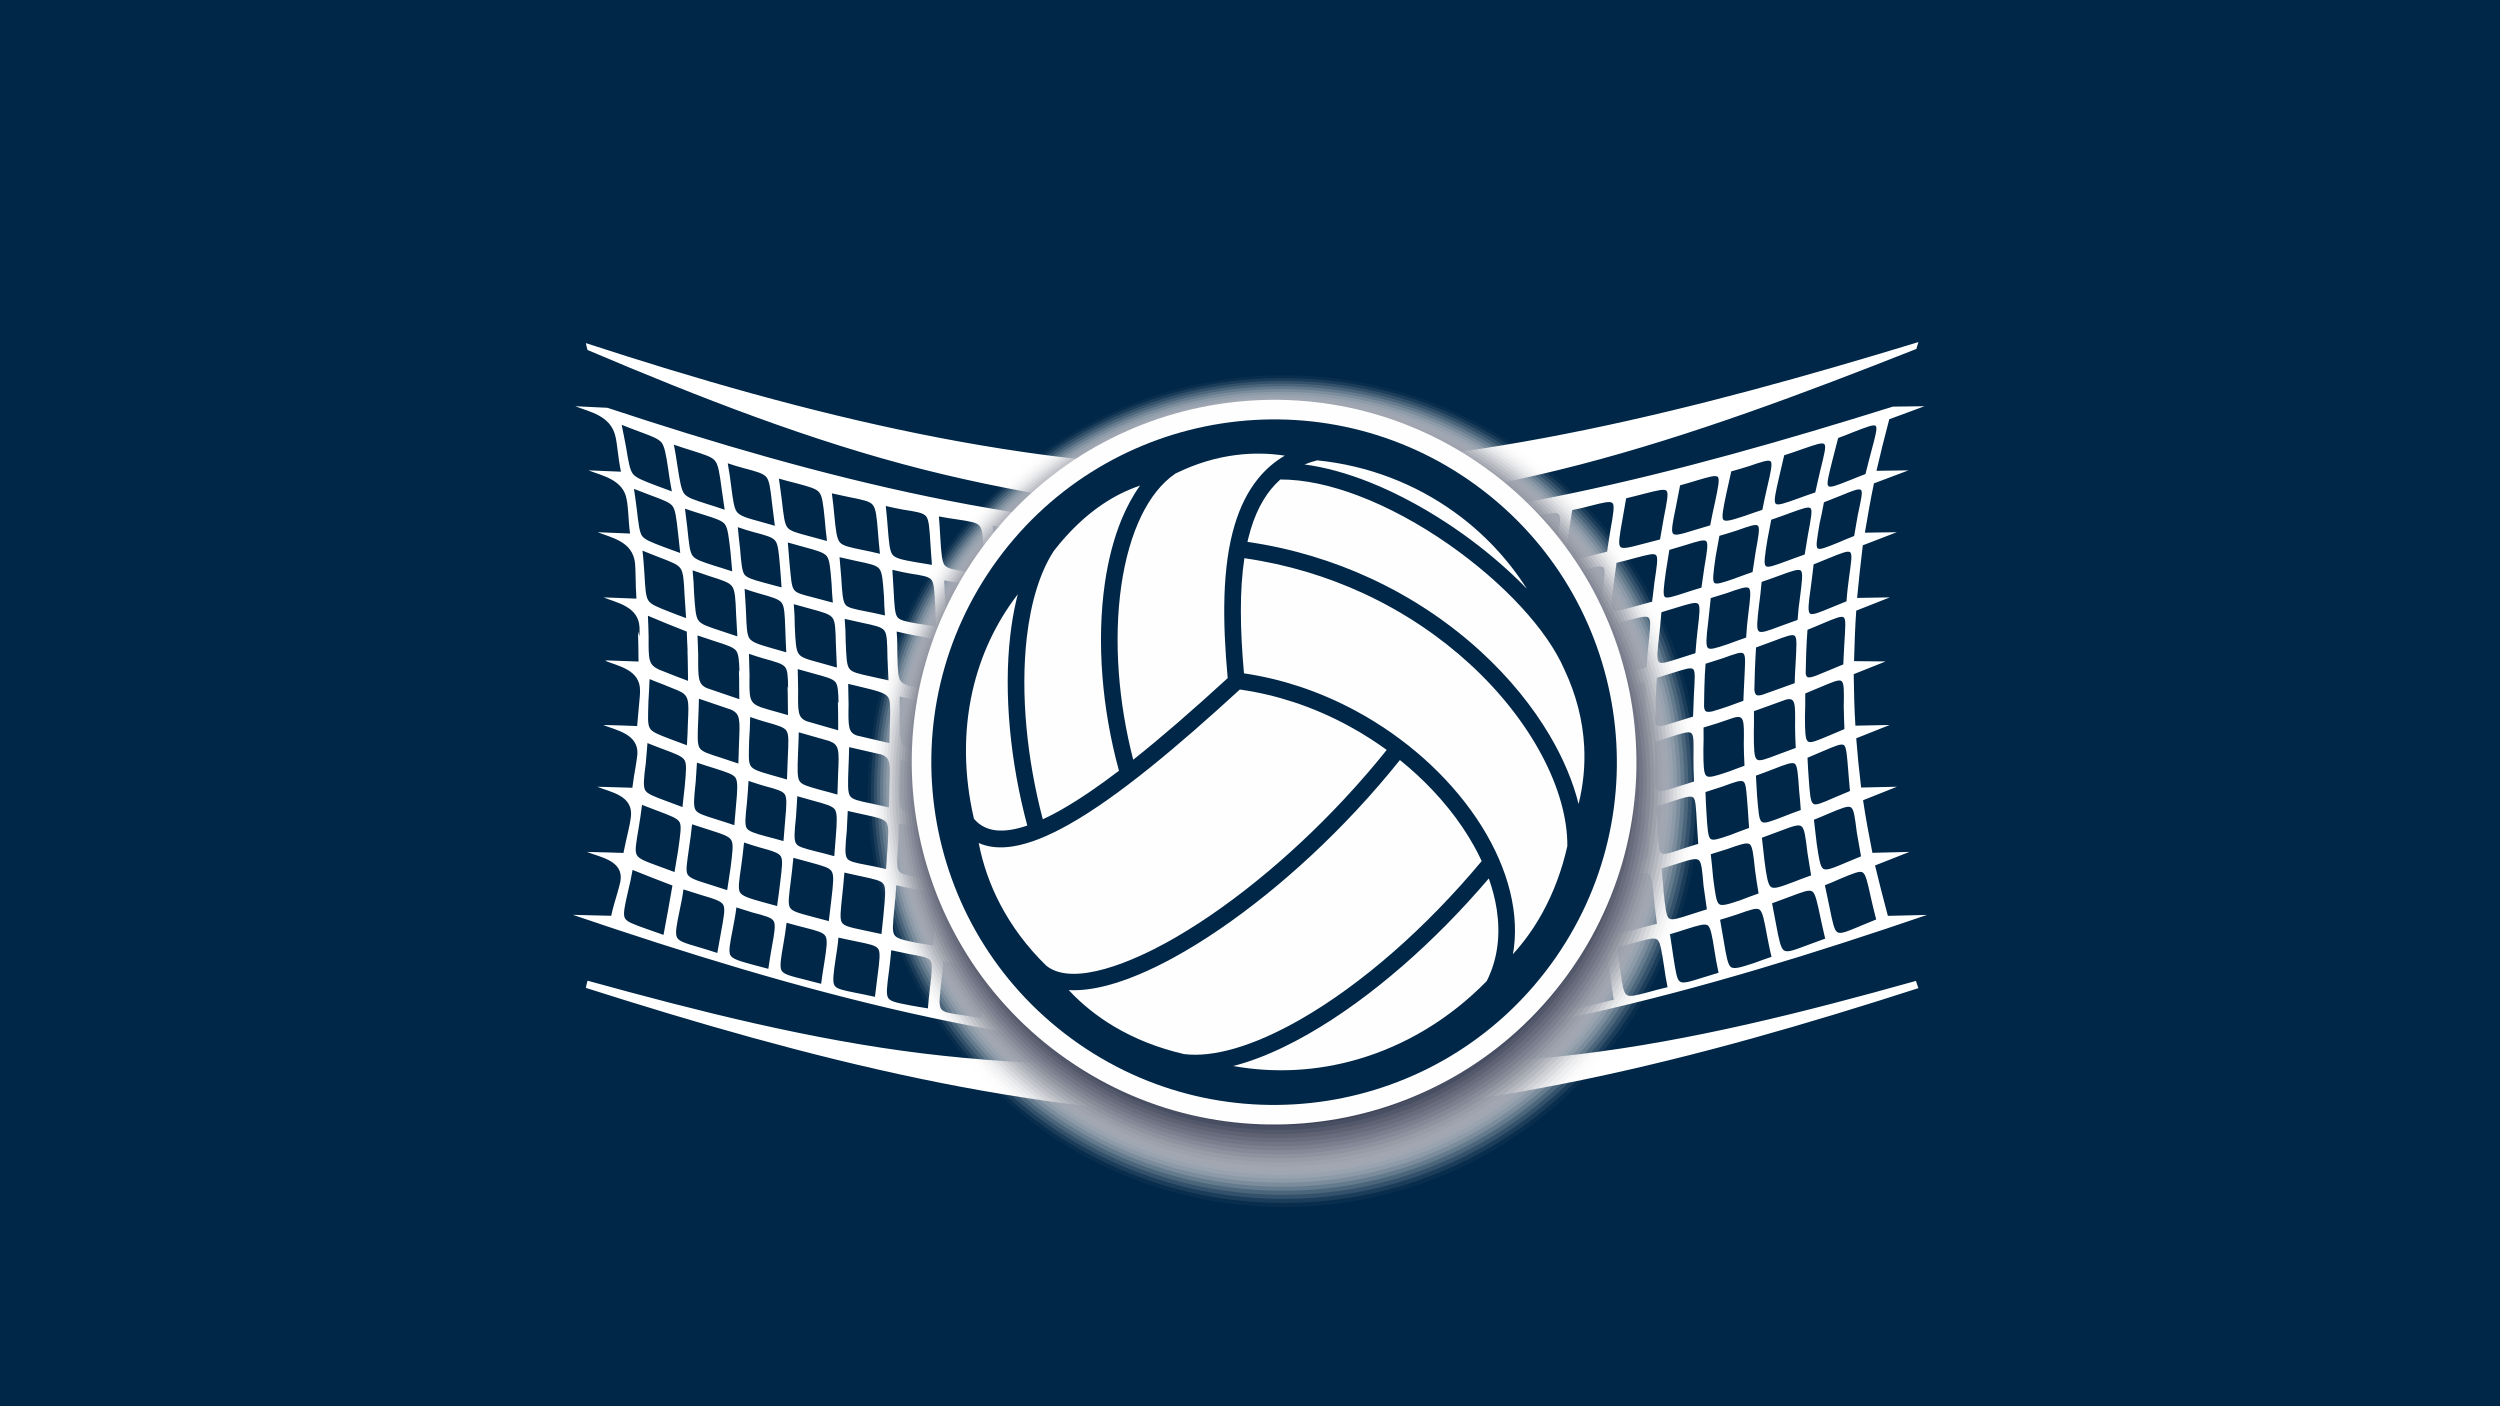 <?xml version="1.0" encoding="UTF-8"?> <svg xmlns="http://www.w3.org/2000/svg" viewBox="0 0 1920 1080"><defs><style> .cls-1 { fill: #636778; opacity: .65; } .cls-1, .cls-2, .cls-3, .cls-4, .cls-5, .cls-6, .cls-7, .cls-8, .cls-9, .cls-10, .cls-11, .cls-12, .cls-13, .cls-14, .cls-15, .cls-16, .cls-17, .cls-18, .cls-19, .cls-20, .cls-21, .cls-22, .cls-23, .cls-24, .cls-25, .cls-26, .cls-27, .cls-28, .cls-29, .cls-30, .cls-31 { stroke-width: 0px; } .cls-2 { fill: #5a5e70; opacity: .69; } .cls-3 { fill: #505568; opacity: .73; } .cls-4 { fill: #3e4459; opacity: .81; } .cls-5 { fill: #d1d2d7; opacity: .19; } .cls-6 { fill: #e3e4e7; opacity: .12; } .cls-7 { fill: #a3a6b0; opacity: .38; } .cls-8 { fill: #474d61; opacity: .77; } .cls-32 { mix-blend-mode: multiply; } .cls-9 { fill: #9a9da8; opacity: .42; } .cls-10 { fill: #acafb8; opacity: .35; } .cls-11 { fill: #353b51; opacity: .85; } .cls-12 { fill: #2c3249; opacity: .88; } .cls-13 { fill: #222941; opacity: .92; } .cls-14 { fill: #192039; opacity: .96; } .cls-15 { fill: #888b98; opacity: .5; } .cls-16 { fill: #dadbdf; opacity: .15; } .cls-17 { fill: #9194a0; opacity: .46; } .cls-18 { fill: #7e8290; opacity: .54; } .cls-19, .cls-20, .cls-21 { fill-rule: evenodd; } .cls-19, .cls-30 { fill: #002747; } .cls-20 { fill: #fefefe; } .cls-21, .cls-28 { fill: #fff; } .cls-22 { fill: #bfc1c8; opacity: .27; } .cls-33 { isolation: isolate; } .cls-23 { fill: #b5b8c0; opacity: .31; } .cls-24 { fill: #ededef; opacity: .08; } .cls-25 { fill: #6c7080; opacity: .62; } .cls-26 { fill: #f6f6f7; opacity: .04; } .cls-27 { fill: #757988; opacity: .58; } .cls-28 { opacity: 0; } .cls-29 { fill: #101731; } .cls-31 { fill: #c8c9cf; opacity: .23; } </style></defs><g class="cls-33"><g id="Layer_1" data-name="Layer 1"><rect class="cls-30" x="-2.65" y="-1.86" width="1928.77" height="1083.71"></rect><g><path class="cls-21" d="M953.35,638.92c-.22,2.29-.31,4.82-.42,7.77-.11,2-.11,4-.11,6.1-4.18,0-7.71.06-10.82.12-10.17-.06-15.08-.06-16.92-2.54-1.69-2.42-1.59-8.32-1.37-19.83.2-4.89.43-10.68.43-17.37,5.68.05,11.23.12,17.01.18,10.72.07,12.53,4.95,12.63,12.67,0,2.16-.1,4.7-.32,7.36-.12,1.73-.12,3.54-.12,5.54ZM449.96,263.51c170.51,55.76,340.93,97.79,511.63,96.22,170.85-1.58,341.13-44.98,511.76-97.01-.53,1.75-1.06,3.5-1.61,5.31-.11,0-.21.05-.21.05-86.59,34.19-172.03,66.31-257.96,88.7-84.2,21.93-168.92,33.99-252.5,43.65h-.33c-83.5-7.73-167.97-18.67-252.07-39.98-85.72-21.7-170.96-54.92-257.24-91.57-.1-.06-.21-.06-.21-.06-.53-1.81-.96-3.62-1.28-5.31ZM449.96,758.71c170.51,54.33,340.82,98.24,511.63,98.58,170.8.32,341.13-43.29,511.76-98.4-.75-1.88-1.27-3.74-1.92-5.6-.12.05-.21.11-.21.11-86.61,24.24-172.48,45.87-258.06,56.2-84.46,10.18-168.82,9.69-252.3,6.86h-.33c-83.39,2.78-167.52,2.91-251.75-7.41-85.49-10.47-171.06-32.02-257.34-55.82-.1,0-.21-.07-.21-.07-.53,1.81-.96,3.68-1.28,5.55ZM955.4,442.74c-.12,2.35-.45,4.82-.66,7.77-.1,2-.2,4.04-.2,6.16-4.28.12-8.03.18-11.13.18-10.61,0-15.63.05-17.45-2.47-1.82-2.35-1.62-8.26-1.29-19.78.21-4.94.41-10.73.53-17.35,5.89,0,11.79.05,17.88.05,11.24-.05,13.16,4.83,12.94,12.54.12,2.18-.1,4.71-.32,7.36,0,1.69-.19,3.5-.3,5.55ZM927.98,466.56c4.92.19,9.97.3,14.99.47,10.7.07,12.3,3.93,11.97,11.28,0,1.99,0,4.1-.21,6.39,0,1.81-.1,3.74-.2,5.91-.12,2.22-.43,4.76-.55,7.65-.1,1.93-.31,3.98-.31,6.03-4.51.06-8.47.17-11.77.17-9.63.13-14.46.13-16.26-2.22-1.73-2.28-1.5-8.14-1.19-19.71.22-4.59.34-9.95.43-15.98.97-.07,2.04,0,3.11,0ZM942.33,514.65c10.49.14,12.21,4.9,12.21,12.49-.12,2.23-.33,4.59-.33,7.05-.1,1.93-.22,3.98-.43,6.32-.1,2.37-.32,4.88-.43,7.92-.1,1.97-.22,3.96-.22,6.07-4.07.07-7.48.11-10.37.11-10.61,0-15.64,0-17.34-2.52-1.82-2.47-1.72-8.44-1.29-19.95.1-5.07.32-11.04.32-17.91,5.89.12,17.88.41,17.88.41ZM942,564.89c3.96.05,6.75.6,8.57,1.62,1.49.84,2.46,1.93,2.99,3.5.43,3.44.32,8.68.12,16.33,0,.91-.12,1.94-.12,2.9-.1,2.29-.32,4.82-.43,7.72-.2,1.98-.2,3.97-.2,6.08-3.1.06-6.12.12-9.11.06-3.53,0-7.06,0-11.22-.12-3.11-.12-5.26-.54-6.55-1.45-.86-.67-1.49-1.87-1.82-3.79.1-5.37.1-10.74,0-16.04,0-5.78.1-11.51.1-17.3,5.79.12,17.67.49,17.67.49ZM1423.9,507.73c.41-12.95.74-25.86,1.7-38.76,8.57-3.38,17.12-6.81,25.8-10.19-8.35.11-16.69.29-25.15.43,1.26-13.45,2.77-26.91,4.38-40.41,8.67-3.31,17.35-6.69,26.12-10.06-8.14.12-16.29.25-24.52.36,2.14-12.66,4.28-25.27,6.96-37.86,8.88-3.38,17.65-6.69,26.55-10.01-8.24.12-16.4.18-24.62.36,3.09-13.2,6.29-26.4,9.84-39.61,9-3.37,17.97-6.63,27.09-10-8.14.14-16.29.19-24.32.3-164.62,51.55-328.93,94.2-493.66,95.56-164.71,1.35-329.05-40.14-493.56-94.65-8.24-.43-16.58-.79-24.72-1.21,10.59,4.28,27.4,6.99,30.92,23.46.76,3.12,1.08,6.49,1.62,10.35.63,4.83,1.27,10.37,2.56,16.47-8.36-.37-16.7-.73-24.94-1.03,9.85,3.98,26.97,6.93,29.33,22.54.64,2.96.85,6.21,1.18,9.84.32,4.7.63,10.06,1.4,16.15-8.37-.36-16.59-.73-24.84-1.02,10.39,4.28,26.76,6.81,28.68,23.7.32,3.19.32,6.69.44,10.67.08,4.88.21,10.43.63,16.64-8.56-.3-16.91-.67-25.26-.96,9.85,4.1,26.77,6.81,27.62,22.85.11,2.23.11,4.53-.11,7.06-.43-1.33-.74-2.6-1.07-3.8.21,4.59.21,9.11.33,13.69,0,3.14.1,6.33.1,9.47-8.56-.31-17.03-.66-25.48-.9.22.12.53.24.96.36-.44-.07-.75,0-.96,0,9.96,4.15,26.97,6.75,26.65,23.2,0,3.15-.43,6.52-.75,10.38-.43,4.82-.96,10.31-1.49,16.52-8.78-.37-17.45-.67-26.13-.84,9.53,3.92,27.2,6.74,26.34,22.36-.21,2.89-.86,6.1-1.38,9.78-.87,4.7-1.73,10-2.48,16.09-8.88-.24-17.88-.6-26.97-.78,10.28,4.22,28.05,6.63,25.79,23.51-.41,3.25-1.06,6.71-2.02,10.67-1.07,4.88-2.46,10.42-3.65,16.64-9.41-.29-18.72-.6-28.03-.78,10.05,4.1,28.58,6.64,25.68,22.72-.63,3.02-1.59,6.27-2.67,10.07-1.4,4.75-3.11,10.18-4.39,16.27-9.84-.24-19.7-.55-29.43-.73,173.19,58.96,346.25,106.99,519.88,107.13,173.61.15,346.7-47.75,520.12-107.08-10.17.25-20.13.49-30.09.73-3.44-12.9-6.75-25.8-9.85-38.71,8.67-3.44,17.54-6.87,26.42-10.42-9.63.24-19.06.49-28.45.72-2.69-13.5-5.15-26.95-7.18-40.39,8.56-3.44,17.24-6.86,26.01-10.37-9.2.24-18.41.42-27.5.61-1.51-12.6-2.8-25.2-3.76-37.81,8.47-3.38,17.02-6.81,25.69-10.23-8.88.18-17.65.36-26.32.53-.87-13.2-1.07-26.41-1.3-39.55,8.25-3.26,16.39-6.5,24.53-9.77-8.14-.12-24.3-.24-24.3-.24ZM520.26,530.11c9.11,3.79,8.89,7.23,8.03,25.43-.1,4.77-.32,10.43-.74,16.83-4.28-1.58-8.36-3.14-11.88-4.42-10.17-3.86-15.1-5.71-16.7-8.92-1.72-3.02-1.29-8.94-.96-20.62.31-4.82.64-10.43.86-16.88,2.88,1.21,6.3,2.59,9.62,3.8,3.75,1.51,7.48,2.96,11.76,4.77ZM561.38,544.99c7.17,3.26,6.96,7.41,6.2,25.21-.1,4.63-.3,10.12-.52,16.21-4.93-1.68-9.43-3.13-13.17-4.4-9.95-3.14-14.98-4.69-16.7-7.76-1.72-3.03-1.5-9.18-.95-21.41.2-4.69.41-10.13.53-16.22,3.53,1.21,24.62,8.38,24.62,8.38ZM636.72,569.04c7.82,2.84,7.82,6.81,6.97,24.66-.1,4.71-.33,10.32-.54,16.53-4.58-1.27-8.77-2.49-12.4-3.37-10.07-2.78-15-4.11-16.7-7.01-1.83-2.88-1.61-8.92-1.18-20.85.11-4.76.55-10.32.55-16.59,3.32.97,23.31,6.63,23.31,6.63ZM676.66,579.41c7.27,2.47,7.16,6.69,6.42,24.47,0,4.72-.33,10.13-.44,16.23-4.92-1.15-9.3-2.11-13.17-2.95-9.95-2.05-14.87-3.08-16.69-5.91-1.82-2.84-1.61-8.99-1.17-21.23.21-4.71.43-10.19.54-16.21,3.42.78,24.52,5.6,24.52,5.6ZM714.66,588.4c8.03,2,7.82,5.91,7.17,23.88-.1,4.76-.32,10.37-.42,16.58-4.6-.85-8.89-1.46-12.53-2.11-10.05-2.06-14.98-3.08-16.69-5.92-1.94-2.78-1.61-8.81-1.18-20.79.11-4.71.31-10.33.42-16.52,3.32.72,6.96,1.56,10.61,2.41,3.95.78,12.62,2.47,12.62,2.47ZM754.7,596.06c7.27,2,7.05,6.21,6.42,24.06,0,4.69-.11,10.18-.22,16.27-4.93-.9-9.41-1.55-13.16-2.22-10.07-1.51-14.98-2.3-16.7-5-1.93-2.72-1.72-8.86-1.29-21.17.22-4.71.32-10.19.32-16.28,3.66.61,24.64,4.35,24.64,4.35ZM793.97,602.14c7.28,1.57,7.17,5.85,6.64,23.7-.1,4.71-.33,10.25-.33,16.33-4.91-.59-9.31-1.08-13.16-1.5-9.95-1.03-14.87-1.45-16.7-4.15-1.92-2.72-1.7-8.87-1.4-21.17.22-4.77.45-10.19.45-16.27,3.53.54,7.29.96,11.23,1.38,4.18.47,13.27,1.68,13.27,1.68ZM869.32,610.16c8.04,1.15,7.82,5.13,7.28,23.22,0,4.74-.2,10.36-.2,16.64-4.6-.37-8.88-.56-12.53-.8-9.95-.47-14.99-.71-16.7-3.24-1.92-2.54-1.7-8.56-1.39-20.62.11-4.77.32-10.43.42-16.7,3.21.25,23.12,1.51,23.12,1.51ZM909.37,612.38c7.27.85,7.16,5.13,6.64,23.1-.11,4.77-.11,10.3-.11,16.4-4.93-.07-9.33-.07-13.06-.07-10.06,0-14.99-.12-16.81-2.6-1.92-2.45-1.82-8.67-1.52-21.03.13-4.76.23-10.25.23-16.34,3.65.12,7.38.31,11.24.43,4.28,0,8.34,0,13.39.11ZM982.59,612.76c8.99.12,8.87,3.61,8.33,22.06v17.06c-4.38.17-8.33.42-11.99.54-11.23.66-16.04.97-17.34-2.58-.22-12.06-.22-24.13-.09-36.18,1.48-.05,2.99-.17,4.59-.17,5.24-.25,16.49-.72,16.49-.72ZM1023.58,611.13c7.27.07,7.17,4.33,6.74,22.43-.1,4.71,0,10.31,0,16.47-4.82.42-9.31.95-13.07,1.25-9.94.85-14.99,1.15-16.8-1.21-2.03-2.28-1.94-8.49-1.73-20.91.22-4.76.33-10.31.22-16.4,3.54-.2,7.38-.3,11.26-.6,4.28-.31,13.38-1.03,13.38-1.03ZM1098.82,603.77c8.03-.54,7.92,3.44,7.48,21.7,0,4.82.1,10.55.21,16.83-4.71.65-8.87,1.32-12.52,1.93-9.95,1.69-15,2.41-16.91.23-1.83-2.16-1.92-8.32-1.72-20.5.12-4.82.21-10.48.33-16.82,3.2-.37,6.84-.91,10.5-1.44,3.95-.67,12.62-1.93,12.62-1.93ZM1138.85,598.28c7.28-.67,7.18,3.68,6.84,21.83-.1,4.69.11,10.37.22,16.51-4.92.91-9.3,1.75-13.04,2.42-9.96,1.69-15.01,2.53-16.82.42-2.04-2.1-2.14-8.38-1.92-20.85.1-4.76.22-10.37.22-16.52,3.52-.49,24.51-3.8,24.51-3.8ZM1176.86,591.23c8.03-1.02,8.03,2.95,7.49,21.28,0,4.81.22,10.49.43,16.82-4.72.97-8.87,1.88-12.52,2.66-10.07,2.16-14.98,3.24-16.92,1.19-1.92-1.98-1.92-8.2-1.92-20.3.21-4.95.31-10.62.21-16.96,3.32-.59,6.96-1.37,10.59-2.09,4.07-.9,7.92-1.76,12.64-2.6ZM1216.89,582.78c7.28-1.08,7.28,3.27,6.95,21.41-.12,4.82.1,10.37.33,16.58-4.94,1.14-9.33,2.41-13.07,3.38-9.96,2.64-14.99,3.91-16.81,1.87-2.13-2.06-2.24-8.32-2.13-20.81.09-4.75.21-10.37.21-16.52,3.42-.66,7.37-1.62,11.25-2.53,4.17-1.09,13.26-3.38,13.26-3.38ZM1256.27,573.32c7.18-1.2,7.18,3.13,6.96,21.28-.1,4.77.11,10.43.32,16.59-4.92,1.32-9.3,2.52-13.04,3.54-9.95,2.72-15,4.11-16.92,2.17-1.93-1.98-2.15-8.25-2.03-20.8.1-4.76.1-10.3.21-16.45,3.43-.91,24.5-6.34,24.5-6.34ZM1331.53,551.2c8.02-2.29,8.02,1.75,7.7,20.08,0,4.82.23,10.53.53,16.82-4.59,1.61-8.87,3.31-12.52,4.64-9.95,3.32-14.87,4.88-16.8,3.07-2.03-1.8-2.24-7.96-2.24-20.13.21-4.94.21-10.62.11-16.94,3.32-.96,6.95-2.12,10.58-3.26,4.08-1.32,12.65-4.28,12.65-4.28ZM1371.55,537.33c7.29-1.87,7.29,2.41,7.07,20.57,0,4.75.22,10.36.52,16.51-4.8,1.74-9.31,3.44-13.05,4.83-9.95,3.8-14.87,5.72-16.81,3.97-2.13-1.69-2.35-7.96-2.35-20.44.1-4.82.22-10.43.1-16.58,3.43-1.2,24.51-8.86,24.51-8.86ZM961.59,600.1c.11-11.82.11-23.58.22-35.33.96,0,2.03-.06,3.09-.06,16.38-.48,23.56-.72,25.8,2.34,1.83,2.18,1.39,7.24.98,16.22-.33,5.06-.77,11.33-.87,18.87-3.21.12-22.59.96-22.59.96-2.24-.06-3.95-.36-5.02-.96-.76-.41-1.19-1.09-1.61-2.05ZM961.92,551.56c.1-12.35.23-24.71.32-37.08,3.42-.12,11.03-.48,11.24-.48,11.46-.6,16.28-.84,17.88,2.35,1.29,2.84.96,8.8.52,19.42-.3,5.06-.52,11.03-.63,17.84-4.17.13-8.13.31-11.45.55-11.57.6-16.38.91-17.88-2.6ZM962.56,501.28c.22-11.51.43-22.97.76-34.49,3.41-.17,12.42-.54,12.42-.54,10.7-.66,15.41-.9,16.8,2,1.28,2.65.86,8.62.41,19.35,0,0-.51,9.89-.73,15.74-4.71.18-9.01.43-12.63.6-11.25.73-15.74,1.03-17.03-2.65ZM963.52,453.53c.21-12.05.54-24.11.97-36.17,3.52-.06,7.17-.24,10.93-.41.31-.06.63-.06,1.06-.06,11.44-.62,16.58-.86,17.97,2.22,1.17,2.77.97,8.74.23,19.42-.44,4.88-.64,10.67-.98,17.1-4.49.13-8.67.44-12.19.56-11.77.67-16.49.96-17.99-2.66ZM497.58,472.88c9.85,4.17,19.81,8.27,29.87,12.19.11,4.87.42,9.81.63,14.77-.1-.14-.1-.2-.1-.2.22,4.76.22,9.65.32,14.48,0,2.89.12,5.85.12,8.8-3.2-1.15-6.64-2.48-10.17-3.86-3.85-1.51-7.82-3.02-12.31-4.88-7.91-3.8-7.91-7.47-7.8-25.14-.11-4.64-.22-10.06-.55-16.16ZM535.68,488.01c5.04,1.76,9.64,3.21,13.38,4.47,9.1,2.89,13.91,4.47,16.16,7.11,1.93,2.41,2.47,7.07,2.68,16.34-.21-.41-.32-.9-.43-1.31.22,4.45.22,9.03.22,13.56,0,2.95.11,5.85.11,8.79-3.54-1.25-20.02-6.8-25.04-8.54-6.65-3.14-6.65-7.48-6.53-24.96-.22-4.46-.22-9.71-.55-15.44ZM575.18,502.12c4.29,1.46,8.26,2.77,11.57,3.68,9.2,2.59,14.13,3.86,16.16,6.5,1.93,2.24,2.25,6.88,2.36,16.11-.21-.55-.33-.96-.43-1.45.22,4.45.11,8.98.22,13.44,0,2.95.11,5.85.11,8.81-2.9-.85-9.33-2.65-9.33-2.65-3.62-.97-7.15-1.99-11.44-3.38-9.1-3.44-9-6.64-8.77-24.61-.11-4.63-.44-16.45-.44-16.45ZM612.65,513.88c4.72,1.38,9.1,2.54,12.75,3.56,9.09,2.47,14.02,3.81,16.16,6.33,1.92,2.29,2.24,6.93,2.46,16.35-.22-.48-.43-.96-.54-1.39.22,4.47.12,8.92.22,13.33,0,2.96.1,5.85,0,8.81-3.32-.98-18.95-5.38-23.77-6.83-7.27-2.78-7.16-6.88-6.95-24.29l-.33-15.86ZM651.4,525.22c2.47.55,4.92,1.15,7.39,1.75,14.35,3.44,20.87,4.99,23.23,8.38,1.81,2.59,1.72,7.72,1.59,17.3-.2,4.88-.43,10.91-.52,18.09-3.55-.91-19.91-4.65-24.94-5.84-6.75-2.36-6.75-6.76-6.44-24.18-.2-4.59-.1-9.78-.31-15.49ZM690.96,534.93c4.69,1.15,9.04,2.04,12.78,2.78,9.63,1.68,14.46,2.4,16.38,5.06,2.04,2.71,2.04,8.75,2.04,20.74-.22,4.59-.22,9.96-.32,15.92-3.31-.66-7.06-1.27-10.8-1.93-4.18-.78-8.35-1.56-13.16-2.77-7.07-2.35-7-6.46-6.9-23.94v-15.86ZM729.75,543.11c5.04.92,9.53,1.65,13.37,2.18,9.55,1.5,14.46,2.29,16.39,4.94,2.04,2.65,1.93,8.8,1.93,21.16-.22,4.46-.22,9.77-.22,15.56-3.54-.66-20.13-3.49-25.04-4.47-6.64-1.97-6.64-6.32-6.43-23.93-.11-4.39,0-9.7,0-15.44ZM769.14,550.41c5.04.73,9.54,1.15,13.49,1.58,9.64.96,14.45,1.39,16.38,3.97,2.04,2.6,1.93,8.75,1.82,21.12-.1,4.53-.21,9.83-.21,15.6-3.54-.48-20.12-2.41-25.15-3.12-2.14-.49-3.65-1.16-4.5-2.24-.75-.97-1.18-2.35-1.5-4.64,0-9.59,0-12.66-.11-16.1-.11-5.43-.21-16.17-.21-16.17ZM808.64,555.83c4.28.61,8.23.92,11.67,1.27,9.74.91,14.56,1.21,16.38,3.75,1.8,2.35,1.61,8.24,1.61,19.76-.22,4.7-.33,10.31-.33,16.64-2.99-.24-6.11-.47-9.43-.78-3.51-.24-7.15-.67-11.35-1.2-3.09-.48-5.23-1.09-6.51-2.17-.96-.79-1.51-2.06-1.83-3.99.11-5.29.11-10.67,0-15.97-.11-5.79-.2-17.31-.2-17.31ZM846.1,559.94c4.71.3,9.1.54,12.86.72,9.63.42,14.43.66,16.37,3.14,1.92,2.46,1.82,8.49,1.6,20.61-.22,4.58-.22,10.02-.42,15.99-3.32-.3-7.07-.49-10.82-.73-4.06-.24-8.23-.49-13.05-.91-2.34-.36-3.96-.96-4.81-1.87-.86-.84-1.39-2.17-1.62-4.16,0-9.7.11-12.72,0-16.22-.11-5.6-.11-16.57-.11-16.57ZM884.95,563.14c5.03.18,9.51.18,13.39.18,9.63-.06,14.55-.1,16.38,2.24,1.92,2.35,1.7,8.57,1.59,21.05-.2,4.51-.3,9.83-.41,15.61-3.54-.06-7.38-.12-11.46-.17-4.29,0-8.56,0-13.59-.26-2.13-.36-3.54-.91-4.49-1.86-.64-.84-1.29-2.3-1.5-4.46.1-9.64.1-12.72,0-16.21,0-5.38.1-16.11.1-16.11ZM916.11,553.73c-4.82-.13-9.1-.06-12.86-.06-10.28,0-15.31-.06-17.11-2.64-1.93-2.48-1.93-8.69-1.7-20.99.07-4.94.2-10.66.2-17,4.82.06,9.1.12,12.85.18,10.27-.05,15.51-.11,17.34,2.36,1.92,2.46,1.82,8.68,1.49,21.03-.11,4.89-.3,10.72-.2,17.12ZM876.5,551.99c-5.04-.36-9.53-.55-13.49-.74-9.41-.35-14.22-.59-15.95-3-1.92-2.48-1.81-8.51-1.59-20.57,0-5.07.11-11.04,0-17.85,4.38.36,8.56.49,12.31.73,10.26.47,15.31.78,17.33,3.38,1.93,2.53,1.82,8.62,1.5,20.68-.1,4.94-.1,17.37-.1,17.37ZM837.75,548.85c-4.6-.3-8.77-.6-12.42-.85-9.42-.9-14.23-1.38-15.84-3.98-1.93-2.47-1.93-8.32-1.81-19.83.09-5.06.21-11.28-.12-18.34,3.97.49,7.61.86,11.02,1.28,10.5.83,15.63,1.2,17.46,3.85,1.93,2.47,1.82,8.43,1.71,19.89-.11,5.07-.21,11.1,0,17.97ZM800.18,544.32c-5.35-.66-10.06-1.08-14.02-1.5-9.41-.91-14.24-1.32-15.95-3.86-2.14-2.66-2.14-8.74-2.34-21.11.2-4.87.1-10.84-.22-17.41,4.82.66,9.21,1.09,12.95,1.51,10.27,1.02,15.41,1.57,17.44,4.28,2.04,2.65,2.04,8.85,2.04,21.09-.11,4.83-.11,10.67.11,17ZM760.68,538.72c-5.35-1.02-10.06-1.68-14.02-2.35-9.53-1.38-14.24-2.11-16.05-4.71-2.15-2.65-2.15-8.74-2.36-21.1,0-4.88-.11-10.8-.33-17.42,4.72.91,9.11,1.57,12.74,2.23,10.28,1.57,15.52,2.35,17.57,5.13,2.02,2.83,2.12,8.98,2.12,21.22.12,4.82,0,10.61.33,17ZM721.07,531.18c-4.5-.84-8.56-1.51-12.1-2.11-10.26-1.99-15.3-3.02-17.22-5.97-2.15-2.84-2.26-8.92-2.58-20.86,0-4.82,0-10.73-.53-17.24,4.5,1.08,8.67,2,12.32,2.71,10.26,1.81,15.41,2.59,17.44,5.43,2.03,2.65,2.14,8.74,2.25,20.73.11,4.88.42,17.31.42,17.31ZM682.34,522.51c-4.83-1.08-9.11-2.06-12.86-2.84-10.15-2.23-15.18-3.25-17.22-6.21-2.14-2.84-2.25-8.99-2.79-21.22,0-4.88-.2-10.54-.75-16.94,4.83,1.14,9.21,2.05,12.95,2.9,10.28,2.17,15.41,3.26,17.55,6.15,2.06,2.84,2.17,9.05,2.36,21.22.22,4.83.77,16.95.77,16.95ZM642.73,512.68c-4.49-1.22-8.67-2.42-12.21-3.45-10.17-2.71-15.19-4.1-17.11-7.11-2.16-2.89-2.47-9.04-3.02-20.97,0-4.82-.2-10.62-.75-17.13,4.5,1.26,8.57,2.41,12.22,3.37,10.39,2.83,15.42,4.16,17.56,7.25,2.14,2.81,2.24,8.85,2.57,20.79.21,4.93.74,17.24.74,17.24ZM603.86,500.98c-3.84-1.08-7.7-2.16-10.8-3.08-10.39-2.95-15.41-4.58-17.55-7.71-1.93-2.96-2.14-8.8-2.58-20.14-.3-4.99-.52-10.98-1.07-17.79,3.87,1.33,7.61,2.54,10.81,3.44,10.5,2.96,15.63,4.36,17.77,7.42,2.03,2.83,2.25,8.74,2.67,20.08.12,5,.43,10.97.75,17.78ZM566.29,488.74c-4.69-1.63-8.98-3.02-12.63-4.22-10.17-3.32-15.3-5-17.34-8.14-2.14-3.07-2.46-9.23-3.31-21.4-.12-4.88-.45-10.55-1.08-16.95,4.81,1.69,9.09,3.14,12.84,4.4,10.28,3.26,15.42,4.88,17.56,8.02,2.14,3.08,2.58,9.23,3,21.41.32,4.82.96,16.88.96,16.88ZM526.91,474.7c-4.28-1.52-8.23-3.07-11.66-4.41-10.29-3.99-15.31-5.97-17.33-9.15-2.04-3.14-2.36-9.05-3.01-20.69-.43-4.95-.64-10.79-1.5-17.54,4.17,1.68,8.13,3.25,11.55,4.59,10.39,3.97,15.53,5.85,17.67,9.05,2.14,3.01,2.58,8.91,3.11,20.55.43,5.01.65,10.86,1.17,17.61ZM916.11,503.58c-5.15-.12-9.84-.07-13.83.05-9.51,0-14.43,0-16.35-2.35-1.93-2.36-1.82-8.5-1.72-21.05,0-4.33.1-9.4.23-14.82,5.24.18,9.93.18,13.91.12,9.74-.12,14.55-.18,16.6,2.11,1.92,2.3,1.8,8.5,1.49,21.05-.11,4.32-.32,14.89-.32,14.89ZM876.07,501.88c-5.45-.35-10.39-.55-14.45-.66-8.88-.3-13.49-.43-15.1-2.71-1.92-2.36-1.81-8.32-1.92-20.5v-15.69c5.02.3,9.52.55,13.37.67,9.75.42,14.56.66,16.59,3.01,1.83,2.42,1.73,8.5,1.73,20.68,0,4.41-.22,15.19-.22,15.19ZM836.9,498.82c-5.15-.37-9.63-.62-13.49-.85-8.89-.79-13.38-1.21-15.2-3.55-1.61-2.36-1.61-8.08-1.81-19.59-.11-4.71-.11-10.26-.22-16.47,4.5.54,8.56,1.03,12.2,1.39,9.86.66,14.66.91,16.6,3.38,1.71,2.35,1.81,8.13,1.81,19.7,0,4.53-.1,9.96.11,15.99ZM798.89,494.35c-5.88-.72-10.91-1.15-14.98-1.51-8.89-.79-13.49-1.14-15.31-3.49-1.93-2.52-2.14-8.63-2.47-21.1-.21-4.4-.3-9.65-.52-15.25,5.34.72,9.95,1.2,14.02,1.56,9.63.85,14.56,1.33,16.6,3.85,1.91,2.54,2.14,8.75,2.46,21.17,0,4.29.2,14.77.2,14.77ZM758.86,488.74c-5.78-1.03-10.8-1.74-14.99-2.35-8.87-1.26-13.48-1.87-15.2-4.28-2.14-2.54-2.34-8.63-2.77-21.12-.33-4.45-.55-9.63-.75-15.24,5.23.96,9.93,1.68,13.91,2.22,9.74,1.46,14.56,2.17,16.7,4.77,2.02,2.65,2.24,8.74,2.77,21.23,0,4.28.1,9.4.32,14.77ZM718.83,481.21c-5.58-1.04-10.38-1.63-14.44-2.29-8.79-1.58-13.38-2.48-15.22-5.01-1.92-2.6-2.25-8.56-2.88-20.63-.33-4.52-.53-9.87-.95-15.67,5.02,1.21,9.52,2.18,13.38,2.83,9.74,1.52,14.54,2.3,16.69,4.89,1.93,2.64,2.25,8.61,2.89,20.74.22,4.39.53,15.13.53,15.13ZM679.65,472.65c-6-1.4-10.91-2.42-15.08-3.19-8.78-1.76-13.49-2.67-15.3-5.13-2.04-2.65-2.47-8.73-3.22-21.15-.44-4.46-.76-9.65-1.29-15.26,4.61,1.09,8.89,2.06,12.62,2.85,10.5,2.16,15.75,3.24,17.99,6.15,2.24,2.89,2.67,9.04,3.54,21.39.11,4.28.3,9.17.74,14.36ZM639.62,462.82c-5.67-1.57-10.49-2.77-14.56-3.86-8.89-2.29-13.38-3.33-15.2-6.03-2.14-2.71-2.35-8.63-3.53-20.67-.44-4.59-.76-9.83-1.29-15.62,4.28,1.27,8.36,2.35,11.88,3.31,10.59,2.84,15.74,4.29,18.1,7.24,2.15,2.9,2.66,8.92,3.63,20.98.21,4.28.43,9.27.97,14.65ZM600.23,451.12c-5.13-1.45-9.63-2.65-13.27-3.56-8.98-2.4-13.48-3.86-15.32-6.46-1.8-2.77-2.34-8.49-3.3-19.94-.54-4.65-1.18-10.13-1.71-16.29,4.38,1.5,8.44,2.79,11.98,3.74,9.85,2.6,14.78,3.93,16.82,6.76,2.14,2.71,2.67,8.43,3.63,19.95.43,4.47.75,9.83,1.17,15.79ZM562.34,438.83c-.52-5.31-.97-10.43-1.29-14.65-1.39-12.41-2.14-18.5-4.27-21.47-2.24-2.9-7.07-4.52-16.8-7.54-3.97-1.2-8.69-2.71-13.92-4.52.64,5.36,1.29,10.49,1.81,14.76,1.29,12.38,1.83,18.46,4.08,21.47,2.24,2.91,7.06,4.47,16.48,7.53,3.96,1.21,8.67,2.66,13.91,4.41ZM522.41,424.72c-.63-5.79-1.18-11.04-1.69-15.51-1.3-11.68-2.04-17.59-4.19-20.48-2.24-2.96-7.07-4.71-16.8-8.33-3.75-1.38-8.03-3.01-12.84-4.94.96,5.78,1.5,11.04,2.14,15.5,1.39,11.75,2.03,17.6,4.06,20.6,2.14,2.97,6.97,4.83,16.6,8.5l12.72,4.65ZM916.31,455.95c-5.02-.11-9.51-.11-13.48,0-10.17.06-15.21,0-17.35-2.48-1.93-2.4-2.04-8.56-1.82-20.98.11-4.7.11-10.25.11-16.33,5.13.18,9.74.06,13.7.11,10.49-.11,15.62-.07,17.56,2.28,2.13,2.4,1.92,8.59,1.59,21.01-.11,4.69-.44,10.23-.33,16.4ZM875.64,454.38c-4.7-.36-8.98-.56-12.73-.79-10.38-.41-15.42-.66-17.44-3.2-2.03-2.47-2.15-8.56-2.15-20.61-.11-4.77,0-10.45-.22-16.71,4.82.36,9.22.6,13.17.66,10.39.48,15.63.8,17.66,3.26,1.93,2.53,1.93,8.56,1.71,20.68,0,4.76-.09,10.43,0,16.7ZM835.71,451.31c-4.27-.31-8.14-.61-11.67-.86-10.37-.9-15.4-1.51-17.34-4.1-2.02-2.59-2.02-8.44-2.34-19.84,0-4.89-.12-10.68-.54-17.31,4.28.55,8.25.97,11.77,1.33,10.6.73,15.75.97,17.89,3.56,1.7,2.48,1.91,8.38,1.91,19.83.11,4.82.11,10.73.32,17.37ZM797.19,446.89c-5.14-.66-9.63-1.07-13.49-1.5-10.27-.95-15.31-1.5-17.44-4.09-2.04-2.66-2.47-8.81-3-21.16-.11-4.65-.43-10.2-.85-16.29,5.14.66,9.73,1.1,13.69,1.52,10.5,1,15.64,1.5,17.66,4.15,2.25,2.59,2.47,8.74,2.79,21.04.11,4.71.21,10.25.65,16.33ZM756.4,441.35c-.43-6.08-.53-11.56-.85-16.21-.55-12.36-.85-18.5-3.22-21.16-2.04-2.78-7.28-3.55-17.65-5.13-3.96-.59-8.56-1.26-13.6-2.23.43,6.09.86,11.64,1.07,16.28.76,12.36,1.29,18.45,3.32,21.15,2.35,2.78,7.38,3.56,17.54,5.08,3.99.6,8.36,1.26,13.39,2.22ZM715.73,433.81c-.53-6.26-.86-11.81-1.18-16.57-.74-12-1.18-18.1-3.32-20.74-2.25-2.72-7.37-3.5-17.76-5.12-3.98-.73-8.24-1.63-13.19-2.77.76,6.27,1.1,11.87,1.51,16.57.96,12,1.5,18.02,3.64,20.8,2.25,2.83,7.27,3.92,17.55,5.73,3.75.59,12.74,2.1,12.74,2.1ZM675.8,425.31c-.75-6.09-1.07-11.63-1.5-16.28-.96-12.22-1.62-18.38-3.98-21.21-2.12-2.83-7.47-3.93-17.75-5.97-3.97-.9-8.56-1.75-13.7-2.96.86,6.04,1.39,11.52,1.83,16.22,1.16,12.31,1.91,18.38,4.16,21.22,2.26,2.84,7.28,3.93,17.56,6.03,3.85.79,8.34,1.69,13.38,2.95ZM635.13,415.49c-.85-6.28-1.29-11.82-1.72-16.58-1.17-11.94-1.92-17.96-4.28-20.8-2.37-2.9-7.5-4.28-17.88-7.05-3.85-.91-8.24-2.11-13.06-3.5.96,6.28,1.61,11.88,2.25,16.58,1.39,12.02,2.03,18.04,4.28,20.93,2.25,2.89,7.29,4.22,17.56,6.93,3.74,1.03,12.85,3.5,12.85,3.5ZM595.09,403.79c-.86-6.57-1.51-12.36-2.15-17.19-1.27-11.39-2.02-17.23-4.26-20.07-2.37-2.95-7.39-4.35-17.99-7.12-3.42-.9-7.5-2.16-11.78-3.61,1.17,6.57,2.04,12.35,2.57,17.18,1.49,11.34,2.25,17.18,4.39,20.08,2.34,3.13,7.38,4.7,17.76,7.48,3.43.96,11.46,3.25,11.46,3.25ZM556.55,391.49c-.95-6.03-1.6-11.51-2.34-16.15-1.61-12.24-2.57-18.33-5.04-21.41-2.46-3.08-7.71-4.7-17.99-7.97-4.06-1.25-8.55-2.65-13.69-4.45,1.29,6.1,2.04,11.56,2.77,16.27,1.93,12.23,2.91,18.32,5.25,21.41,2.46,3.06,7.51,4.69,17.55,7.89,4.08,1.27,8.47,2.66,13.49,4.4ZM515.98,377.39c-1.27-6.46-2.14-12.18-2.77-16.95-1.72-11.69-2.89-17.6-5.13-20.56-2.58-3.07-7.72-4.94-18.1-8.8-3.75-1.4-7.92-2.95-12.54-4.83,1.4,6.46,2.36,12.13,3.33,16.95,1.93,11.64,2.9,17.61,5.26,20.68,2.36,3.08,7.49,5.07,17.75,8.99,3.53,1.31,12.2,4.52,12.2,4.52ZM999.5,563.8c2.33-.13,4.81-.19,7.27-.25,14.35-.96,20.98-1.5,23.23,1.15,1.7,2.05,1.38,7.29.84,17.05-.2,5.01-.53,11.1-.63,18.4-3.53.3-7.51.71-11.57,1.08-4.17.35-8.56.65-13.59.84-6.54-.49-6.43-4.95-6-22.67,0-4.51.23-9.83.44-15.61ZM1038.88,561.28c.84-.07,1.72-.13,2.56-.18,16.71-1.39,23.97-1.94,26.34.97,1.61,2.11,1.17,7.17.74,16.09-.43,5.13-.96,11.41-.96,18.99-3,.25-6.2.61-9.41.97-3.55.37-11.36,1.08-11.36,1.08-9.08.49-9-2.82-8.46-21.1.22-4.76.45-10.48.55-16.81ZM1076.33,558.07c2.05-.17,3.98-.42,6-.66,14.99-2.12,21.74-3.01,23.98-.36,1.73,1.93,1.3,7.17.66,16.64-.22,5.06-.66,11.27-.87,18.69-3.33.48-7.06,1.09-10.8,1.64-4.18.64-8.13,1.32-12.96,1.91-7.26.25-7.07-4.01-6.53-21.72.21-4.63.44-10.1.53-16.13ZM1115.19,553.07c2.47-.36,4.94-.72,7.39-1.02,14.35-2.24,20.87-3.32,23.01-.85,1.72,1.87,1.4,7.12.86,16.94-.42,5.06-.76,11.22-.96,18.56-3.53.61-7.49,1.39-11.44,2.05-4.28.74-8.57,1.4-13.49,2.05-6.75.18-6.65-4.21-5.88-22.05,0-4.59.3-9.96.52-15.69ZM1154.7,546.86c4.7-.96,9.1-1.87,12.95-2.77,9.63-2.05,14.45-3.2,16.16-1.2,1.93,1.98,1.39,8.14,1.07,20.37-.32,4.65-.54,10.13-.64,16.16-3.33.66-19.16,3.92-23.98,4.83-7.16.78-7.06-3.47-6.31-21.25.1-4.71.42-10.16.74-16.13ZM1193.45,539.63c5.02-1.02,9.52-2.24,13.49-3.2,9.63-2.71,14.54-4.02,16.38-2.23,1.82,1.93,1.38,8.21.85,20.81-.23,4.57-.45,9.94-.56,15.79-3.52.85-20.1,5.13-25.14,6.28-6.54.53-6.54-3.87-5.79-21.72.11-4.57.56-9.95.77-15.73ZM1232.94,530.58c5.03-1.26,9.53-2.59,13.48-3.61,9.76-2.6,14.58-4.04,16.28-2.24,1.91,1.82,1.4,8.09.84,20.68-.2,4.58-.42,9.95-.64,15.87-3.51.89-20.01,5.24-25.04,6.44-2.14.3-3.63.12-4.5-.49-.75-.72-1.15-1.99-1.37-4.09.22-8.2.31-12.6.31-16.28.21-5.43.64-16.28.64-16.28ZM1272.44,520.57c4.29-1.26,8.24-2.59,11.67-3.61,9.85-3.13,14.67-4.71,16.37-2.9,1.61,1.75,1.07,7.71.44,19.46-.11,4.7-.44,10.44-.66,16.83-4.27,1.28-19.37,6.03-20.76,6.4-3,.77-5.13,1.15-6.43.66-.96-.43-1.37-1.46-1.8-3.25.21-5.43.33-10.8.33-16.17.2-5.78.41-11.63.84-17.42ZM1309.91,509.73c4.7-1.46,9.09-2.84,12.95-4.11,9.63-3.44,14.45-5.31,16.15-3.68,1.81,1.75,1.17,7.89.64,20.07-.2,4.7-.55,10.19-.74,16.21-3.33,1.15-7.07,2.6-10.93,3.99-4.05,1.38-8.14,2.77-12.95,4.15-2.37.48-3.98.48-4.94-.06-.74-.54-1.16-1.69-1.38-3.61.1-9.77.22-12.79.31-16.28.1-5.61.44-11.16.87-16.69ZM1348.64,497.24c5.05-1.8,9.54-3.56,13.49-4.94,9.64-3.69,14.67-5.56,16.27-3.92,1.81,1.69,1.28,7.96.66,20.56-.33,4.52-.55,9.89-.76,15.74-3.52,1.21-20.02,7.29-25.04,8.97-2.26.56-3.66.62-4.51-.04-.63-.54-1.17-1.81-1.4-3.86.33-9.7.33-12.77.44-16.27.2-5.42.85-16.22.85-16.22ZM1388.15,483.68c4.28-1.69,8.13-3.38,11.76-4.89,9.74-4.09,14.56-6.13,16.17-4.51,1.72,1.57,1.09,7.47.43,19.17-.2,4.76-.64,10.49-.86,16.82-2.99,1.15-6.1,2.53-9.3,3.86-3.55,1.51-11.46,4.7-11.46,4.7-3.1,1.15-5.14,1.68-6.54,1.32-.73-.3-1.39-1.27-1.6-3.01.1-5.44.33-10.8.43-16.16.21-5.73.54-11.51.97-17.3ZM1418.13,461.8c-3.97,1.62-7.72,3.13-11.03,4.5-10.5,4.35-15.54,6.46-17.24,4.7-1.5-1.74-.96-7.71.76-19.41.63-5.12,1.49-11.2,2.24-18.14,3.96-1.59,7.82-3.14,11.14-4.52,10.48-4.3,15.62-6.4,17.12-4.59,1.5,1.63.55,7.66-1.07,19.29-.63,5.13-1.5,11.21-1.92,18.16ZM1380.54,476.09c-4.7,1.68-9.08,3.31-12.94,4.69-10.18,3.8-15.2,5.73-17.01,3.87-1.72-1.7-1.08-8.02.42-20.49.64-4.94,1.4-10.8,1.92-17.26,4.83-1.63,9.32-3.25,13.06-4.63,10.28-3.81,15.53-5.67,17.14-3.93,1.61,1.82.84,8.02-.75,20.56-.77,4.95-1.4,10.8-1.83,17.19ZM1341.05,489.63c-5.14,1.77-9.74,3.51-13.59,4.9-9.53,3.24-14.25,4.76-15.84,3.01-1.7-1.75-1.19-7.95.31-20.14.53-5.13,1.19-11.21,1.93-18.08,4.49-1.33,8.77-2.65,12.3-3.8,10.38-3.67,15.54-5.48,17.13-3.67,1.62,1.81.86,8.03-.65,20.21-.64,5-1.27,10.96-1.6,17.58ZM1302.09,501.65c-4.5,1.38-8.68,2.76-12.3,3.91-9.64,3.09-14.25,4.58-15.85,2.78-1.72-1.76-1.17-7.79.22-19.47.64-5.24,1.17-11.58,1.81-18.69,3.96-1.14,7.71-2.34,11.12-3.38,10.5-3.24,15.53-4.82,17.25-2.88,1.49,1.86.86,7.9-.53,19.53-.64,5.13-1.18,11.28-1.72,18.22ZM1264.61,512.55c-5.35,1.39-10.04,2.7-14.11,3.79-9.43,2.66-14.13,3.98-15.85,2.12-1.83-1.93-1.38-8.08-.12-20.62.43-5.06,1.08-11.1,1.6-17.73,4.7-1.2,9.21-2.35,12.96-3.32,10.29-2.82,15.51-4.21,17.12-2.29,1.83,1.93,1.06,8.19-.21,20.74-.53,4.95-1.06,10.79-1.41,17.31ZM1225.14,522.02c-5.48,1.4-10.08,2.65-14.15,3.81-9.41,2.52-14.23,3.79-15.83,1.79-1.92-1.98-1.39-8.25-.33-20.73.44-5.01.98-11.04,1.4-17.66,4.82-.97,9.2-2.11,12.93-3.07,10.28-2.78,15.54-4.12,17.25-2.18,1.7,2.05,1.07,8.33,0,20.8-.54,4.96-1.07,10.8-1.27,17.24ZM1185.63,530.69c-4.5.85-8.67,1.76-12.2,2.53-10.39,2.18-15.42,3.32-17.12,1.16-1.83-1.99-1.5-8.26-.54-20.44.54-4.95.85-10.91,1.3-17.48,4.48-.92,8.76-1.87,12.3-2.59,10.38-2.25,15.52-3.26,17.22-1.15,1.82,2.06,1.18,8.26.11,20.38-.44,5.06-.96,10.91-1.07,17.6ZM1146.66,537.94c-4.71.89-8.99,1.75-12.73,2.46-10.27,1.63-15.41,2.54-17.13.31-1.83-2.1-1.61-8.45-.75-20.87.44-4.94.85-10.73,1.19-17.18,4.7-.67,9.2-1.45,12.95-1.99,10.28-1.95,15.4-2.96,17.12-.84,1.93,2.1,1.4,8.37.33,20.84-.33,4.95-.76,10.73-.97,17.26ZM1107.15,543.72c-4.48.6-8.65,1.27-12.18,1.87-10.27,1.62-15.31,2.47-17.12.18-1.82-2.17-1.59-8.38-.85-20.49.43-4.94.74-10.92.96-17.47,4.59-.61,8.88-1.33,12.41-1.88,10.27-1.63,15.42-2.47,17.24-.3,1.72,2.23,1.4,8.37.43,20.5-.33,5-.76,10.92-.88,17.6ZM1068.32,548.55c-3.87.3-7.61.67-10.93,1.08-10.49,1.09-15.51,1.62-17.24-.72-1.7-2.29-1.5-8.2-.86-19.77.33-5.08.76-11.22.86-18.15,3.97-.37,7.71-.73,11.13-1.15,10.5-1.08,15.53-1.57,17.35.78,1.6,2.24,1.28,8.21.53,19.84-.31,5.07-.74,11.16-.85,18.09ZM1030.84,551.51c-4.71.47-9.1.96-12.83,1.31-10.28.91-15.29,1.2-17.14-1.2-1.93-2.36-1.7-8.63-1.17-20.94.33-4.93.55-10.72.65-17.12,4.82-.23,9.2-.47,12.84-.84,10.29-1.03,15.62-1.56,17.34.66,1.83,2.36,1.62,8.56.85,20.99-.2,4.87-.53,10.72-.53,17.13ZM1424,411.64c.97-6.05,2.03-11.46,2.78-16.04,2.48-11.7,3.87-17.6,2.59-19.18-1.51-1.63-6.32.37-16.27,4.47-3.54,1.44-7.7,3.06-12.32,4.87-1.07,6.04-2.24,11.46-3.3,16.1-1.93,11.76-3.1,17.61-1.62,19.17,1.39,1.57,6.21-.42,16.05-4.4,3.45-1.5,7.61-3.26,12.1-4.99ZM1386.01,425.86c.84-5.42,1.71-10.61,2.46-14.96,2.35-12.59,3.53-18.8,2.14-20.49-1.61-1.63-6.42.17-16.26,3.74-4.09,1.51-8.68,3.19-14.03,5-1.07,5.43-2.03,10.61-2.89,15.02-2.03,12.59-2.99,18.86-1.38,20.49,1.6,1.63,6.52-.25,16.15-3.8,3.96-1.44,8.57-3.19,13.82-5ZM1345.98,439.31c-5.58,1.86-10.4,3.79-14.45,5.23-8.9,3.08-13.6,4.59-15.01,2.97-1.49-1.69-.63-7.78,1.09-20.08.86-4.65,1.82-10.07,2.89-15.91,5.13-1.45,9.52-2.84,13.39-4.1,9.83-3.44,14.75-5.24,16.25-3.63,1.5,1.68.44,7.77-1.82,20.14-.65,4.46-2.35,15.37-2.35,15.37ZM1306.69,451.31c-5.03,1.44-9.54,2.95-13.37,4.21-8.9,2.84-13.39,4.35-14.89,2.73-1.39-1.7-.65-7.49.97-19.3.74-4.76,1.6-10.43,2.66-16.64,4.49-1.27,8.69-2.6,12.32-3.67,9.85-3.08,14.76-4.65,16.16-2.83,1.39,1.74.52,7.58-1.5,19.33-.64,4.65-2.35,16.17-2.35,16.17ZM1268.81,462.1c-5.91,1.57-10.82,3-15.1,4.15-9,2.49-13.49,3.8-15.09,2.11-1.72-1.8-.87-7.96.74-20.69.65-4.51,1.39-9.69,2.13-15.42,5.36-1.27,10.07-2.54,14.03-3.62,9.85-2.59,14.77-3.99,16.38-2.24,1.6,1.76.64,8.02-1.29,20.74-.42,4.34-1.17,9.48-1.81,14.96ZM1228.76,471.62c-5.9,1.39-10.82,2.83-15.11,3.97-8.87,2.47-13.47,3.68-15.08,1.93-1.59-1.93-.96-8.08.43-20.68.64-4.59,1.29-9.83,2.04-15.5,5.35-1.14,9.94-2.3,14.01-3.37,9.74-2.66,14.68-3.93,16.38-2.11,1.62,1.87.77,8.08-.84,20.74-.64,4.33-1.19,9.52-1.83,15.01ZM1188.73,480.24c-5.56,1.08-10.37,2.23-14.45,3.14-8.88,2.05-13.6,3.13-14.98,1.26-1.72-1.82-1.07-7.9,0-20.21.52-4.63,1.28-10.06,1.92-15.91,5.13-.96,9.53-1.93,13.38-2.77,9.86-2.11,14.76-3.14,16.38-1.27,1.7,2,.86,8.09-.66,20.44-.42,4.46-1.59,15.31-1.59,15.31ZM1149.45,487.54c-5.78,1.02-10.8,2.09-15,2.95-8.99,1.63-13.59,2.4-15.19.61-1.72-2-1.29-8.15-.12-20.81.54-4.52,1.07-9.82,1.61-15.43,4.61-.66,8.88-1.38,12.73-1.93,10.5-1.86,15.74-2.95,17.44-.9,1.94,2.04,1.19,8.31-.2,20.98-.31,4.27-1.28,14.53-1.28,14.53ZM1109.53,493.32c-5.68.79-10.49,1.68-14.56,2.35-8.88,1.57-13.48,2.35-15.09.42-1.71-1.99-1.3-8.01-.32-20.31.32-4.58.85-10.01,1.27-15.8,4.5-.6,8.58-1.26,12.21-1.8,10.6-1.7,15.74-2.49,17.55-.31,1.81,2.1,1.17,8.25.1,20.55-.41,4.4-.85,9.41-1.17,14.89ZM1070.13,498.2c-5.01.49-9.52,1.04-13.38,1.45-8.88,1.09-13.39,1.63-14.97-.36-1.62-2.05-1.17-7.84-.45-19.48.33-4.76.77-10.36,1.07-16.64,4.6-.35,8.67-.78,12.32-1.14,9.84-1.15,14.77-1.69,16.38.43,1.71,2.1,1.16,7.94.21,19.69-.33,4.58-.84,10.02-1.18,16.04ZM1032.24,501.17c-5.24.48-9.96,1.08-13.92,1.5-9.53.96-14.45,1.26-16.28-.96-1.8-2.24-1.5-8.38-.84-20.93.21-4.39.44-9.53.74-14.94,5.36-.25,10.07-.55,14.02-.96,9.75-1.1,14.56-1.58,16.48.48,1.83,2.17,1.29,8.38.66,20.91-.33,4.35-.66,9.48-.86,14.9ZM1432.68,364.07c1.6-6.63,3.21-12.54,4.49-17.49,3.11-11.63,4.72-17.6,3.53-19.3-1.29-1.69-6.52.38-17.24,4.53-3.53,1.45-7.48,3.01-11.76,4.58-1.7,6.64-3.21,12.55-4.5,17.48-2.88,11.64-4.5,17.68-3.11,19.3,1.39,1.68,6.42-.3,17.02-4.53,3.43-1.38,7.4-3.02,11.56-4.58ZM1394.14,378.18c1.3-6.09,2.68-11.7,3.74-16.48,3.11-12.53,4.71-18.74,3.32-20.48-1.38-1.76-6.52.05-17.12,3.74-3.95,1.38-8.67,3.08-13.82,4.71-1.49,6.14-2.76,11.81-3.85,16.51-2.88,12.54-4.27,18.75-2.77,20.56,1.48,1.75,6.74-.13,17.01-3.8,3.88-1.45,8.47-3.06,13.49-4.75ZM1353.48,391.56c1.18-6.33,2.57-12.06,3.63-16.94,2.88-12.18,4.18-18.4,2.88-20.14-1.39-1.75-6.73.08-17.21,3.67-3.86,1.21-8.25,2.55-13.16,3.87-1.4,6.33-2.69,12.06-3.76,16.87-2.58,12.24-3.76,18.45-2.36,20.26,1.62,1.81,6.63.3,17.03-3.14,3.75-1.31,8.12-2.89,12.96-4.46ZM1313.42,403.49c1.3-6.67,2.47-12.53,3.65-17.54,2.47-11.64,3.65-17.66,2.36-19.48-1.39-1.93-6.64-.36-17.34,2.83-3.42,1.09-7.49,2.24-11.79,3.44-1.37,6.7-2.44,12.54-3.4,17.49-2.47,11.75-3.55,17.72-2.05,19.53,1.49,1.94,6.54.42,17.02-2.84,3.42-1.08,11.55-3.44,11.55-3.44ZM1274.9,414.29c1.07-6.28,2.04-11.81,2.89-16.59,2.46-12.54,3.75-18.84,2.15-20.71-1.5-1.8-6.75-.45-17.24,2.21-3.96,1.02-8.68,2.28-13.81,3.49-1.07,6.16-2.03,11.69-2.89,16.46-2.25,12.55-3.32,18.84-1.61,20.77,1.61,1.88,6.75.64,17.04-2.12,3.95-.97,13.48-3.51,13.48-3.51ZM1234.22,423.76c.86-6.23,1.81-11.77,2.56-16.54,2.24-12.53,3.32-18.86,1.72-20.73-1.49-1.93-6.74-.67-17.24,2.05-3.95,1.03-8.67,2.23-13.79,3.19-.98,6.16-1.83,11.76-2.59,16.59-2.04,12.47-2.88,18.68-1.16,20.74,1.6,2.05,6.84.73,17.01-1.88,3.87-1.09,8.46-2.29,13.49-3.42ZM1193.55,432.44c.74-6.34,1.72-12.07,2.45-16.83,1.94-12.24,2.9-18.44,1.19-20.44-1.5-2.05-6.86-.95-17.22,1.21-3.87.73-8.25,1.75-13.18,2.59-.84,6.33-1.71,11.99-2.36,16.87-1.69,12.26-2.45,18.41-.84,20.39,1.7,2.05,6.74,1.02,17.12-1.2,3.75-.79,12.85-2.59,12.85-2.59ZM1153.51,439.67c.74-6.21,1.5-11.76,2.13-16.52,1.74-12.54,2.59-18.82.87-20.86-1.72-2-6.95-.98-17.35.89-3.95.66-8.65,1.45-13.79,2.11-.66,6.15-1.4,11.7-2.03,16.46-1.4,12.48-2.14,18.75-.33,20.85,1.7,2.17,6.85,1.33,17.11-.35,3.88-.78,8.49-1.75,13.39-2.6ZM1112.95,445.53c-4.82.59-9.11,1.32-12.84,1.92-10.39,1.7-15.42,2.47-17.24.3-1.71-2.11-1.06-8.26,0-20.51.65-4.75,1.19-10.48,1.82-16.81,4.81-.61,9.2-1.28,13.16-1.93,10.39-1.63,15.64-2.47,17.34-.31,1.71,2.11.97,8.27-.52,20.49-.54,4.78-1.18,10.49-1.72,16.84ZM1072.93,450.45c-4.19.3-8.04.79-11.57,1.09-10.38,1.14-15.41,1.69-17.23-.62-1.81-2.22-1.18-8.15-.21-19.72.41-4.93.96-10.85,1.49-17.48,4.29-.3,8.35-.78,11.78-1.09,10.7-1.13,15.96-1.69,17.55.62,1.6,2.16,1.07,8.14-.22,19.77-.41,4.88-1.59,17.42-1.59,17.42ZM1034.37,453.47c-5.02.42-9.53.91-13.48,1.33-10.17,1.04-15.3,1.33-17.23-1.03-1.83-2.29-1.62-8.51-.74-20.91.42-4.76.74-10.32,1.07-16.46,5.13-.14,9.74-.49,13.69-.85,10.49-1.16,15.75-1.68,17.45.54,2.03,2.3,1.39,8.45.43,20.92-.32,4.7-.86,10.3-1.19,16.46ZM927.23,662.61h-.2c4.92.18,9.84.29,14.76.48,10.4.19,12.1,4.05,12.2,11.39.12,2.05,0,4.17-.1,6.39-.11,1.81-.21,3.75-.21,5.92-.21,2.29-.33,4.76-.43,7.6-.12,1.99-.21,3.97-.21,6.09-4.49,0-8.24,0-11.57.06-9.51,0-14.34,0-16.15-2.36-1.82-2.23-1.7-8.08-1.4-19.65.11-4.59.23-10.01.23-15.98.95,0,2.02,0,3.09.06ZM942.22,710.67c10.49.23,12.32,5.05,12.42,12.66.1,2.29,0,4.57-.1,7.11,0,1.93-.12,3.98-.12,6.27-.1,2.35-.21,4.83-.43,7.84,0,1.99-.1,4.11-.1,6.15-3.96-.06-7.49,0-10.71-.06-10.58,0-15.74-.05-17.65-2.59-1.71-2.42-1.62-8.39-1.5-19.84.22-5.06.32-11.16.32-18.03,5.89.18,17.89.49,17.89.49ZM942.76,760.89c3.96.12,6.95.65,8.87,1.75,1.62.84,2.47,1.99,3.22,3.61.66,3.37.54,8.62.43,16.28.12.96.12,1.93.12,2.89-.12,2.29-.32,4.75-.32,7.71-.13,1.99-.13,4.05,0,6.03h-11.67c-10.38,0-15.42,0-17.35-2.48-1.82-2.28-1.82-8.13-1.49-19.66,0-4.76.22-10.36.1-16.7,6,.18,18.1.56,18.1.56ZM964.06,796.33c-.21-11.81-.54-23.52-.95-35.27,4.49-.17,8.67-.41,12.19-.54,10.07-.54,15.11-.85,16.92,1.45,1.92,2.17,2.13,8.08,2.24,19.78.11,4.76.11,10.36.54,16.64-4.82.17-9.2.42-12.85.6-11.66.67-16.38.91-18.08-2.65ZM962.89,747.75c-.23-12.31-.44-24.66-.66-37.02,3.42-.12,10.49-.42,10.49-.42.23-.07.45-.07.65-.07,11.35-.6,16.26-.84,17.99,2.42,1.4,2.76,1.4,8.8,1.29,19.41.21,5.01.11,10.97.3,17.79-4.17.12-8.32.35-11.76.54-11.87.6-16.69.84-18.3-2.65ZM961.92,697.52c-.1-11.51-.22-22.96-.33-34.42,3.43-.2,12.1-.61,12.1-.61,10.5-.66,14.98-.92,16.48,2.05,1.41,2.66,1.41,8.62,1.29,19.42v15.67c-4.71.12-8.98.36-12.62.61-11.15.66-15.52.9-16.92-2.72ZM485.81,668.09c10.16,4.1,20.33,8.08,30.62,12-2.14,12.66-4.51,25.27-6.85,37.91-4.92-1.68-9.21-3.31-12.96-4.57-10.39-3.68-15.41-5.48-16.8-8.5-1.4-3.02-.11-8.91,2.57-20.68,1.18-4.58,2.35-10,3.43-16.16ZM524.87,683.06c5.24,1.68,9.95,3.12,13.91,4.39,10.07,3.01,15.1,4.52,16.71,7.54,1.61,2.96.43,9.1-1.82,21.39-.85,4.47-1.8,9.76-2.77,15.5-5.36-1.81-10.17-3.18-14.14-4.4-10.27-3.01-15.42-4.51-16.81-7.53-1.61-3.02-.41-9.17,2.16-21.47.96-4.47,2.03-9.72,2.77-15.43ZM565.55,696.91c4.39,1.45,12.1,3.81,12.1,3.81,10.06,2.64,15.09,3.97,16.59,6.8,1.51,2.78.63,8.62-1.5,20.01-.86,4.65-1.72,10.25-2.66,16.52-4.5-1.2-12.32-3.26-12.32-3.26-10.28-2.82-15.31-4.32-16.9-7.34-1.4-2.83-.33-8.63,1.92-20.02.85-4.71,2.03-10.25,2.77-16.53ZM604.08,708.67c4.93,1.45,9.42,2.54,13.28,3.56,9.95,2.52,14.98,3.86,16.59,6.69,1.7,2.89.96,8.85-.96,20.86-.75,4.53-1.61,9.95-2.36,15.8-5.03-1.33-9.62-2.47-13.49-3.49-10.28-2.55-15.31-3.87-16.91-6.7-1.5-2.83-.64-8.87,1.5-20.87.86-4.57,1.62-9.88,2.36-15.85ZM643.91,720.07c5.24,1.2,9.96,2.16,13.8,2.95,10.07,2.05,15.09,3.02,16.82,5.83,1.71,2.79.96,8.88-.66,21.24-.52,4.51-1.28,9.77-1.91,15.49-5.36-1.2-10.06-2.17-14.13-2.95-10.17-2.06-15.3-3.03-16.91-5.79-1.71-2.83-.86-8.98.96-21.27.65-4.47,1.6-9.77,2.04-15.49ZM684.48,729.77c5.01,1.09,9.51,2.05,13.27,2.83,10.06,1.81,15.09,2.59,16.8,5.18,1.72,2.72,1.18,8.68-.33,20.74-.52,4.58-1.16,10.01-1.59,15.92-5.14-.84-9.74-1.57-13.49-2.3-10.26-1.93-15.4-3.01-17.01-5.72-1.73-2.78-.97-8.75.63-20.8.65-4.58,1.18-9.94,1.72-15.86ZM724.39,738.16c5.25.89,9.95,1.56,13.93,2.22,9.95,1.45,14.87,2.23,16.68,4.82,1.93,2.78,1.18,8.86.22,21.22-.41,4.53-.86,9.83-1.29,15.56-5.35-.91-10.06-1.64-14.13-2.24-10.16-1.51-15.41-2.23-17.01-4.94-1.84-2.66-1.29-8.81.22-21.17.53-4.46,1.07-9.76,1.38-15.48ZM765.06,745.63c5.15.72,9.85,1.21,13.71,1.57,10.17.96,15.09,1.45,16.91,4.1,1.83,2.53,1.39,8.68.65,21.04-.43,4.58-.86,9.84-1.06,15.61-5.37-.67-10.17-1.14-14.03-1.5-10.17-1.03-15.4-1.46-17.13-4.17-1.81-2.65-1.39-8.8-.22-21.17.33-4.52.98-9.76,1.18-15.49ZM805.64,751.17c4.28.49,11.99,1.28,11.99,1.28,10.06,1.01,15.2,1.44,16.93,3.91,1.59,2.41,1.39,8.26.52,19.78-.21,4.77-.52,10.37-.65,16.63-4.49-.35-8.66-.78-12.19-1.08-10.41-1.03-15.42-1.56-17.13-4.09-1.82-2.54-1.29-8.38-.43-19.84.33-4.75.75-10.31.96-16.59ZM844.17,755.46c4.94.36,9.33.6,13.16.77,10.07.49,14.98.78,16.92,3.2,1.82,2.47,1.71,8.5,1.17,20.63-.21,4.63-.42,10-.42,15.96-5.14-.36-9.53-.6-13.39-.77-10.17-.5-15.31-.73-17.22-3.14-1.82-2.53-1.62-8.5-.96-20.67.31-4.58.52-10,.73-15.97ZM884,758.71c5.13.37,9.84.49,13.8.55,10.06-.06,14.99-.12,16.92,2.23,2.02,2.41,1.8,8.56,1.7,21.05-.11,4.58-.11,9.89,0,15.61-5.35-.12-10.16-.07-14.14-.07-10.16,0-15.29-.22-17.22-2.7-1.93-2.47-1.83-8.62-1.4-21.05.23-4.58.33-9.88.33-15.62ZM916.11,749.68c-4.82-.14-9.31-.07-13.19-.14-10.37,0-15.51-.23-17.54-2.76-1.94-2.59-1.72-8.75-1.39-21.11.21-4.88.44-10.66.44-17.05,4.81.22,9.19.41,12.93.47,10.27,0,15.42-.06,17.35,2.47,1.92,2.41,1.7,8.62,1.48,21.04,0,4.89-.09,17.07-.09,17.07ZM875.64,747.61c-5.25-.36-9.84-.59-13.91-.72-9.53-.42-14.46-.65-16.26-3.07-1.72-2.47-1.4-8.49-.96-20.56.31-5,.53-11.09.74-17.85,4.49.37,8.67.55,12.32.72,10.37.61,15.41.84,17.34,3.45,1.91,2.52,1.6,8.67,1.16,20.68,0,4.93-.32,10.85-.43,17.35ZM835.94,744.42c-4.71-.37-9-.78-12.64-1.08-9.85-.98-14.66-1.51-16.27-3.99-1.7-2.47-1.17-8.38-.63-19.84.3-5.12.74-11.29,1.07-18.38,3.84.47,7.58.91,11.01,1.27,10.5,1.08,15.54,1.5,17.35,4.09,1.82,2.6,1.4,8.44.86,19.9-.22,5.07-.75,18.02-.75,18.02ZM797.51,739.6c-5.47-.67-10.28-1.15-14.35-1.51-9.73-.91-14.67-1.39-16.36-3.99-1.62-2.63-1.07-8.74-.34-21.02.34-5.02.86-10.8,1.08-17.43,4.82.73,9.21,1.08,13.06,1.57,10.27,1.03,15.3,1.58,17.12,4.28,1.82,2.65,1.5,8.8.75,21.09-.1,4.89-.65,10.62-.95,17.02ZM757.16,733.69c-5.57-.96-10.39-1.68-14.45-2.3-9.65-1.38-14.56-2.11-16.18-4.7-1.81-2.65-1.18-8.8-.2-21.04.32-5.01.97-10.85,1.28-17.49,4.82.86,9.2,1.56,13.06,2.17,10.28,1.63,15.31,2.41,17.24,5.24,1.7,2.77,1.28,8.93.42,21.11-.22,4.94-.75,10.66-1.17,17ZM716.69,726.15c-4.5-.78-8.78-1.37-12.53-2.04-10.49-2.11-15.62-3.26-17.34-6.21-1.72-2.78-1.07-8.87.1-20.8.54-4.89,1.07-10.67,1.4-17.25,4.61,1.09,8.79,1.99,12.53,2.71,10.37,1.99,15.41,2.78,17.11,5.55,1.73,2.73,1.29,8.87.33,20.8-.43,4.88-1.6,17.24-1.6,17.24ZM676.97,717.35c-4.91-1.09-9.3-2.05-13.27-2.83-10.38-2.18-15.5-3.26-17.22-6.15-1.62-2.84-.87-9.06.42-21.29.53-4.76,1.07-10.49,1.6-16.95,4.82,1.15,9.32,2.06,13.07,2.9,10.28,2.24,15.4,3.26,17.12,6.15,1.71,2.91,1.19,8.99,0,21.23-.32,4.87-1.17,10.56-1.72,16.94ZM636.52,707.41c-4.6-1.27-8.79-2.35-12.53-3.32-10.49-2.83-15.73-4.1-17.34-7.18-1.61-2.95-.75-8.92.75-20.85.53-4.88,1.39-10.68,1.92-17.25,4.5,1.27,8.68,2.4,12.42,3.37,10.29,2.84,15.43,4.16,17.02,7.12,1.83,2.95,1.18,9.04-.19,20.86-.54,4.88-2.04,17.24-2.04,17.24ZM596.81,695.84c-4.08-1.16-7.82-2.19-11.24-3.09-10.7-2.95-15.85-4.65-17.45-7.76-1.4-2.89-.43-8.82,1.17-20.16.75-4.93,1.39-10.9,2.14-17.77,3.95,1.25,7.81,2.59,11.23,3.55,10.5,2.9,15.53,4.28,17.14,7.29,1.5,2.84.75,8.75-.65,20.08-.54,4.99-1.39,10.96-2.34,17.85ZM558.49,683.65c-4.82-1.62-9.32-3.03-13.27-4.28-10.39-3.2-15.53-4.82-17.25-7.96-1.49-3.07-.31-9.15,1.39-21.39.75-4.84,1.51-10.57,2.15-16.95,4.82,1.62,9.3,3.01,13.06,4.21,10.28,3.33,15.41,4.88,17.13,8.08,1.71,3.08.85,9.17-.66,21.34-.75,4.82-2.56,16.94-2.56,16.94ZM518.04,669.73c-4.3-1.51-8.25-3.02-11.79-4.34-10.7-3.92-15.84-5.78-17.33-9.04-1.52-3.08-.34-9.04,1.6-20.68.86-4.94,1.72-10.79,2.56-17.54,4.17,1.62,8.25,3.19,11.77,4.52,10.39,3.91,15.53,5.78,17.15,8.92,1.48,3.02.52,8.99-1.07,20.56-.66,5.01-1.93,10.85-2.89,17.6ZM915.8,699.51c-5.25-.12-9.86-.06-13.72,0-9.53,0-14.45-.12-16.27-2.54-1.92-2.41-1.7-8.56-1.38-21.09,0-4.35.07-9.41.2-14.78,5.24.31,9.73.31,13.59.36,9.53-.13,14.35-.17,16.26,2.11,1.82,2.36,1.71,8.56,1.51,21.05,0,4.4-.21,9.45-.21,14.88ZM875.96,697.52c-5.57-.42-10.28-.54-14.35-.66-8.88-.37-13.36-.54-15.1-2.77-1.81-2.35-1.6-8.26-1.05-20.49.11-4.53.21-9.89.43-15.68,4.82.37,9.3.47,13.06.72,9.52.42,14.23.66,16.05,3.01,1.81,2.42,1.7,8.5,1.39,20.69-.1,4.47-.43,15.19-.43,15.19ZM836.9,694.39c-5.04-.49-9.52-.84-13.16-1.09-9-.77-13.59-1.26-15.09-3.56-1.62-2.34-1.39-8.13-.75-19.71.21-4.63.31-10.12.54-16.34,4.39.55,8.45.97,11.88,1.33,9.51.9,14.33,1.27,16.04,3.62,1.72,2.41,1.61,8.27,1.18,19.72-.21,4.64-.52,10.01-.64,16.04ZM799.22,689.62c-5.78-.72-10.8-1.21-14.98-1.56-8.88-.73-13.38-1.16-15.1-3.57-1.81-2.53-1.6-8.56-.75-21.1.21-4.4.33-9.58.54-15.19,5.13.73,9.74,1.21,13.59,1.56,9.53.96,14.34,1.39,16.07,3.92,1.92,2.59,1.81,8.69,1.07,21.11-.11,4.39-.43,14.83-.43,14.83ZM759.39,683.78c-5.76-1.09-10.81-1.75-14.87-2.35-8.89-1.21-13.49-1.88-15.21-4.35-1.71-2.47-1.39-8.55-.54-21.09.22-4.41.33-9.59.66-15.14,5.24.97,9.74,1.56,13.57,2.17,9.55,1.45,14.36,2.23,16.18,4.76,1.71,2.66,1.59,8.8.96,21.22-.21,4.33-.76,14.77-.76,14.77ZM719.7,676.24c-5.68-1.08-10.39-1.68-14.46-2.35-9-1.7-13.38-2.6-15-5.07-1.81-2.71-1.37-8.62-.41-20.74.21-4.52.52-9.77.73-15.56,4.93,1.14,9.33,2.06,13.16,2.83,9.41,1.69,14.24,2.42,16.06,5.01,1.71,2.59,1.5,8.62.75,20.74-.22,4.4-.65,9.53-.84,15.14ZM680.5,667.43c-5.77-1.32-10.69-2.35-14.87-3.13-9-1.69-13.59-2.66-15.09-5.13-1.83-2.72-1.39-8.74-.21-21.16.21-4.41.53-9.6.74-15.2,4.6,1.09,8.88,1.99,12.42,2.77,10.26,2.18,15.31,3.32,17.34,6.15,1.81,2.9,1.61,9.1.64,21.47-.31,4.16-.97,14.22-.97,14.22ZM640.7,657.55c-5.47-1.56-10.4-2.77-14.35-3.74-8.89-2.29-13.49-3.44-14.99-6.03-1.72-2.72-1.28-8.67,0-20.74.32-4.52.65-9.77.97-15.54,4.18,1.19,8.24,2.35,11.77,3.31,10.17,2.77,15.31,4.16,17.23,7.11,1.71,2.89,1.51,8.98.54,21.03-.32,4.29-1.16,14.6-1.16,14.6ZM601.72,645.97c-5.12-1.51-9.63-2.66-13.38-3.63-8.88-2.39-13.38-3.85-14.98-6.49-1.51-2.71-.86-8.39.33-19.9.41-4.59.85-10.07,1.18-16.22,4.38,1.51,8.45,2.78,11.87,3.81,9.64,2.59,14.35,3.86,16.05,6.63,1.62,2.72,1.28,8.5.21,19.96-.43,4.52-1.29,15.85-1.29,15.85ZM563.96,633.74c-5.26-1.82-9.88-3.2-13.83-4.48-9.4-2.95-14.45-4.46-16.04-7.35-1.73-3.02-1.07-9.16.21-21.52.31-4.29.63-9.29.96-14.66,5.24,1.76,9.85,3.2,13.8,4.42,9.31,3.01,14.24,4.5,15.95,7.4,1.71,3.03,1.39,9.11.21,21.48-.31,4.27-1.27,14.71-1.27,14.71ZM524.13,619.82c-4.6-1.76-12.64-4.71-12.64-4.71-9.52-3.56-14.35-5.3-16.05-8.33-1.5-2.94-1.07-8.86.53-20.61.43-4.46.76-9.71,1.29-15.49,4.61,1.93,8.89,3.49,12.43,4.82,9.63,3.62,14.33,5.36,16.05,8.33,1.72,2.83,1.17,8.68.11,20.44-.43,4.52-1.18,9.69-1.71,15.55ZM837.64,646.82c-4.06-.31-7.92-.61-11.25-.9-10.17-1.08-15.09-1.63-16.91-4.29-1.59-2.52-1.5-8.38-1.28-19.83.31-4.89.53-10.67.64-17.24,4.07.48,7.92.91,11.25,1.26,10.06.96,14.98,1.33,16.69,3.87,1.82,2.47,1.51,8.37,1.07,19.77,0,4.95,0,10.8-.22,17.36ZM604.42,598.65c-3.97-1.21-7.92-2.29-11.25-3.2-10.28-2.9-15.19-4.46-16.8-7.53-1.72-2.9-1.3-8.75-.98-20.14.33-4.76.64-10.55.75-17.12,4.08,1.39,7.81,2.66,11.25,3.61,10.05,2.84,14.99,4.17,16.69,7.12,1.82,2.84,1.5,8.68.96,20.02-.11,4.88-.63,17.25-.63,17.25ZM1001.83,760.1c5.17-.18,9.87-.5,13.83-.79,9.94-.84,14.86-1.39,16.91.72,2.13,2.23,2.35,8.45,2.89,20.92.22,4.58.43,9.95.73,15.73-5.13.43-9.95.97-13.91,1.33-10.18.62-15.29.97-17.34-1.33-2.15-2.28-2.35-8.5-2.56-20.92-.13-4.58-.21-9.95-.56-15.66ZM1042.4,757.87c4.39-.36,8.58-.79,11.89-1.21,10.16-1.08,15.2-1.57,17.12.6,2.04,2.17,2.36,8.08,2.79,19.72.31,4.77.65,10.44,1.17,16.76-4.39.36-8.56.79-12,1.2-10.36,1.02-15.41,1.58-17.54-.65-2.03-2.18-2.15-8.03-2.56-19.66-.22-4.77-.87-16.76-.87-16.76ZM1080.94,754.79c4.94-.42,9.33-1.21,13.18-1.8,9.95-1.63,14.88-2.41,17.02-.42,2.13,2.11,2.56,8.26,3.53,20.5.3,4.64.75,10.12,1.38,16.08-5.02.66-9.53,1.44-13.38,1.99-10.17,1.69-15.21,2.42-17.45.31-2.13-2.23-2.46-8.33-3.32-20.49-.2-4.65-.96-16.16-.96-16.16ZM1120.87,749.85c5.13-.73,9.74-1.51,13.72-2.11,9.94-1.75,14.98-2.67,17.12-.67,2.13,1.99,2.77,8.19,3.94,20.8.45,4.57.97,9.94,1.74,15.79-5.25.84-10.07,1.62-14.04,2.35-10.06,1.63-15.09,2.48-17.34.36-2.35-2.05-2.89-8.32-3.85-20.8-.43-4.58-1.29-15.73-1.29-15.73ZM1161.44,743.82c4.92-.96,9.42-1.93,13.17-2.71,9.96-2.17,14.97-3.26,17.01-1.33,2.25,2.05,3.02,8.14,4.3,20.44.54,4.64,1.18,10.05,2.14,16.09-5.03.97-9.64,1.93-13.38,2.77-10.17,2.11-15.31,3.19-17.56,1.26-2.14-1.99-2.9-8.13-4.07-20.43-.3-4.65-.97-10.13-1.61-16.1ZM1201.36,736.52c5.14-1.02,9.74-2.05,13.69-3.06,9.96-2.72,14.9-4.1,17.15-2.17,2.22,1.87,3.09,8.14,4.81,20.67.65,4.64,1.39,9.95,2.35,15.8-5.35,1.27-10.07,2.52-13.92,3.62-10.16,2.54-15.21,3.73-17.54,1.7-2.47-2-3.22-8.27-4.61-20.8-.55-4.59-1.93-15.75-1.93-15.75ZM1241.94,727.48c5.25-1.27,9.74-2.53,13.69-3.56,9.96-2.77,15-4.14,17.23-2.22,2.26,1.8,3.24,8.07,5.16,20.66.63,4.59,1.49,10.01,2.66,15.8-5.23,1.26-10.05,2.48-14.02,3.62-10.06,2.65-15.09,4.1-17.44,2.17-2.59-1.87-3.43-8.14-5.14-20.68-.64-4.64-2.14-15.8-2.14-15.8ZM1282.51,717.47c4.39-1.26,8.46-2.52,11.88-3.68,10.07-3.18,15.1-4.76,17.34-3,2.03,1.8,3.22,7.71,5.02,19.48.74,4.76,1.73,10.47,3.1,16.82-4.48,1.32-12.08,3.68-12.08,3.68-10.28,3.26-15.31,4.82-17.66,3.02-2.36-1.75-3.2-7.65-5.03-19.36-.75-4.87-1.51-10.55-2.56-16.95ZM1321.04,706.39c4.91-1.45,9.3-2.9,13.06-4.11,9.93-3.48,14.97-5.37,17.22-3.67,2.36,1.68,3.54,7.78,5.78,20.07.96,4.65,1.92,10.13,3.43,16.16-5.15,1.75-9.65,3.37-13.39,4.76-10.18,3.31-15.2,4.88-17.78,3.13-2.36-1.81-3.52-7.89-5.55-20.2-.74-4.64-2.78-16.15-2.78-16.15ZM1360.96,693.72c5.14-1.87,9.74-3.63,13.69-5.06,9.96-3.75,14.78-5.68,17.24-3.97,2.36,1.68,3.65,7.83,6.32,20.43.96,4.58,2.14,9.95,3.53,15.74-5.23,1.88-10.06,3.62-13.82,5.07-10.06,3.8-15.21,5.73-17.76,4.04-2.57-1.64-3.87-7.9-6.22-20.51-.86-4.58-2.99-15.73-2.99-15.73ZM1401.53,679.85c4.28-1.68,8.47-3.43,11.76-4.94,10.17-4.27,15.22-6.38,17.35-4.81,2.35,1.56,3.63,7.54,6.2,19.23,1.07,4.76,2.36,10.43,4.08,16.81-4.4,1.82-8.57,3.51-12,4.95-10.39,4.34-15.31,6.46-17.87,4.82-2.46-1.68-3.65-7.6-6-19.29-1.07-4.76-3.53-16.77-3.53-16.77ZM1429.26,657.67c-3.86,1.62-7.71,3.25-11.03,4.59-10.59,4.51-15.73,6.61-18.09,4.88-2.25-1.7-3.22-7.73-4.92-19.36-.53-5.13-1.39-11.27-2.13-18.2,3.84-1.52,7.6-3.15,10.8-4.53,10.49-4.41,15.64-6.57,17.78-4.89,2.24,1.69,2.89,7.66,4.38,19.29.86,5.12,3.22,18.21,3.22,18.21ZM1390.93,672.32c-4.82,1.68-9.33,3.38-12.95,4.83-10.38,3.91-15.52,5.83-17.88,4.03-2.34-1.74-3.42-8.02-5.03-20.5-.63-4.95-1.07-10.8-1.92-17.3,4.71-1.69,9.1-3.39,12.84-4.77,10.28-3.86,15.33-5.85,17.55-3.98,2.36,1.74,3.12,8.08,4.62,20.51.75,4.94,2.78,17.17,2.78,17.17ZM1350.59,686.18c-5.25,1.81-9.87,3.62-13.82,5.13-9.53,3.2-14.46,4.76-16.59,2.96-2.13-1.81-2.89-7.9-4.5-20.2-.52-5.06-.95-11.2-1.8-18.03,4.6-1.38,8.67-2.71,12.3-3.85,10.29-3.61,15.31-5.49,17.68-3.8,2.13,1.82,2.76,8.08,4.05,20.2.64,5.01,1.61,10.97,2.69,17.6ZM1310.87,698.36c-4.72,1.45-8.9,2.84-12.53,3.98-9.74,3.19-14.56,4.7-16.59,2.94-2.14-1.8-2.66-7.83-4.06-19.47-.43-5.24-.85-11.56-1.59-18.74,3.95-1.22,7.68-2.35,10.89-3.38,10.5-3.37,15.64-5.01,17.78-3.02,2.02,1.87,2.56,7.84,3.54,19.53.74,5.07,2.57,18.14,2.57,18.14ZM1272.55,709.45c-5.46,1.33-10.29,2.65-14.35,3.81-9.63,2.71-14.56,4.03-16.71,2.16-2.13-1.86-2.67-8.14-3.84-20.61-.43-5.14-.87-11.03-1.39-17.74,4.69-1.26,9.09-2.41,12.72-3.43,10.27-2.71,15.31-4.16,17.56-2.17,2.26,1.93,2.77,8.2,3.87,20.69.63,4.99,1.18,10.84,2.13,17.29ZM1232.08,719.04c-5.45,1.34-10.27,2.67-14.33,3.74-9.64,2.59-14.57,3.73-16.6,1.74-2.03-1.98-2.57-8.19-3.63-20.73-.43-4.99-.64-11.04-1.29-17.73,4.82-.91,9.2-1.93,12.93-2.89,10.28-2.77,15.31-4.17,17.47-2.11,2.13,1.92,2.66,8.26,3.52,20.68.66,5.01,1.18,10.79,1.93,17.3ZM1191.61,727.6c-4.58.91-8.85,1.87-12.4,2.6-10.5,2.23-15.62,3.37-17.77,1.15-2.13-2.06-2.57-8.2-3.43-20.37-.21-5.02-.41-10.92-.95-17.61,4.48-.84,8.67-1.76,12.3-2.53,10.28-2.17,15.31-3.32,17.54-1.21,2.05,2.05,2.35,8.26,3.1,20.43.46,5.01,1.6,17.54,1.6,17.54ZM1151.91,734.9c-4.81.91-9.3,1.62-13.06,2.35-10.49,1.68-15.51,2.47-17.65.29-2.25-2.17-2.56-8.43-3.22-20.92-.22-4.88-.43-10.73-.74-17.17,4.81-.66,9.09-1.46,12.85-1.99,10.27-1.75,15.29-2.71,17.44-.61,2.16,2.05,2.45,8.39,3.12,20.82.41,4.92.63,10.77,1.27,17.24ZM1111.44,740.51c-4.58.61-8.77,1.33-12.4,1.92-10.5,1.69-15.64,2.36-17.67.08-2.13-2.24-2.36-8.4-2.79-20.51-.2-5-.3-10.92-.62-17.55,4.49-.42,8.66-1.14,12.31-1.69,10.37-1.67,15.41-2.52,17.44-.3,2.05,2.17,2.14,8.38,2.69,20.51.3,4.93,1.05,17.54,1.05,17.54ZM1071.74,745.08c-3.96.37-7.81.72-11.14,1.09-10.6,1.09-15.84,1.63-17.87-.72-1.92-2.24-1.92-8.2-2.37-19.78.12-5.12-.09-11.21-.21-18.15,3.86-.37,7.6-.73,10.92-1.08,10.6-1.09,15.75-1.58,17.57.79,1.93,2.22,2.03,8.13,2.23,19.77.33,5.06.88,18.08.88,18.08ZM1033.32,748.05c-4.73.47-9.32.9-12.95,1.26-10.51.72-15.52,1.03-17.65-1.38-2.05-2.35-2.17-8.63-2.37-20.98,0-4.88.11-10.67-.1-17.12,4.81-.18,9.18-.49,12.94-.73,10.29-.86,15.31-1.45,17.45.91,1.93,2.24,2.02,8.55,2.13,20.91.21,4.89.44,10.67.55,17.13ZM1420.79,607.5c-4.38,1.82-8.46,3.58-12.08,5.07-9.44,4.17-14.34,6.28-16.17,4.65-2.15-1.56-2.56-7.47-3.42-19.16-.31-4.65-.76-10.13-.96-16.1,4.28-1.76,8.36-3.51,11.76-5.02,9.64-4.1,14.35-6.15,16.29-4.64,1.81,1.51,2.23,7.42,3.2,19.11.3,4.65.84,10.07,1.38,16.09ZM1383.01,622.1c-5.14,1.81-9.85,3.61-13.59,5.13-9.53,3.67-14.35,5.54-16.38,3.92-2.26-1.64-2.56-7.9-3.64-20.5-.21-4.41-.53-9.53-.86-14.95,5.15-1.81,9.84-3.69,13.7-5.13,9.42-3.67,14.24-5.55,16.27-3.92,1.92,1.68,2.36,7.83,3.22,20.5.54,4.4.84,9.47,1.27,14.95ZM1343.29,635.85c-5.57,1.98-10.38,3.91-14.34,5.41-8.88,3.02-13.28,4.59-15.3,2.97-1.93-1.7-2.36-7.78-3.1-20.14-.33-4.59-.53-10.01-.75-15.8,4.92-1.51,9.31-3.01,13.07-4.22,9.51-3.45,14.12-5.31,16.25-3.67,1.93,1.63,2.15,7.77,3.12,20.06.31,4.52,1.06,15.39,1.06,15.39ZM1304.24,648.08c-5.14,1.45-9.53,3.02-13.27,4.22-8.9,3.02-13.39,4.46-15.21,2.84-1.81-1.58-2.12-7.49-2.69-19.29-.21-4.7-.52-10.38-.73-16.59,4.39-1.32,8.45-2.71,11.88-3.81,9.63-3.12,14.34-4.63,16.26-2.94,1.83,1.75,2.03,7.72,2.69,19.35.32,4.65,1.07,16.22,1.07,16.22ZM1266.43,659c-5.77,1.5-10.69,2.95-14.75,4.15-8.89,2.54-13.49,3.86-15.31,2.11-2.04-1.75-2.35-7.9-3.01-20.62-.19-4.52-.42-9.77-.53-15.44,5.15-1.26,9.85-2.59,13.71-3.68,9.43-2.66,14.13-3.97,16.16-2.22,2.05,1.81,2.15,8.08,2.89,20.74.23,4.34.43,9.53.84,14.95ZM1226.63,668.58c-5.67,1.44-10.72,2.89-14.78,4.1-8.88,2.42-13.38,3.49-15.31,1.74-1.91-1.91-2.25-8.07-2.69-20.73-.21-4.52-.41-9.76-.52-15.42,5.14-1.03,9.74-2.18,13.6-3.26,9.52-2.6,14.32-3.97,16.27-2.17,1.93,1.87,2.13,8.14,2.66,20.81.33,4.32.54,9.46.76,14.94ZM1186.9,677.15c-5.55,1.13-10.37,2.3-14.33,3.19-8.88,2.05-13.37,3.13-15.19,1.33-1.94-1.87-2.13-7.97-2.46-20.33-.12-4.64-.22-9.94-.44-15.79,4.93-.97,9.44-2.05,13.17-2.77,9.53-2.16,14.12-3.26,16.16-1.39,1.93,2,2.03,8.08,2.58,20.44.1,4.47.51,15.32.51,15.32ZM1147.83,684.49c-5.77,1.04-10.81,2-14.86,2.78-8.88,1.63-13.49,2.46-15.21.54-1.92-1.93-2.13-8.14-2.46-20.73-.11-4.52-.21-9.77-.21-15.44,4.51-.66,8.67-1.39,12.31-1.93,10.18-1.76,15.3-2.71,17.35-.72,2.02,2.04,2.24,8.38,2.56,20.98.11,4.29.53,14.52.53,14.52ZM1108.03,690.1c-5.58.8-10.38,1.68-14.23,2.35-8.88,1.63-13.49,2.36-15.22.43-1.91-2.05-2.03-8.14-2.14-20.37-.19-4.59-.1-10.02-.19-15.81,4.28-.48,8.35-1.14,11.78-1.69,10.26-1.69,15.4-2.53,17.44-.36,1.82,2.17,1.92,8.25,2.15,20.56.2,4.33.32,9.47.43,14.88ZM1068.95,694.81c-5.02.42-9.52.96-13.27,1.38-8.77,1.08-13.37,1.62-15.08-.35-1.72-2-1.82-7.85-1.72-19.48,0-4.71,0-10.37-.1-16.58,4.38-.37,8.44-.84,11.98-1.21,9.41-1.08,14.36-1.63,16.16.48,1.6,2.11,1.72,8.03,1.81,19.67,0,4.64.22,16.1.22,16.1ZM1031.17,697.76c-5.13.42-9.75,1.04-13.7,1.39-9.53.72-14.34,1.02-16.15-1.15-2.14-2.29-1.93-8.44-2.03-20.98v-14.89c5.24-.17,9.73-.55,13.58-.83,9.54-.91,14.35-1.51,16.26.54,1.83,2.23,1.95,8.44,1.95,20.98.1,4.4.1,14.95.1,14.95ZM1416.51,559.94c-3.96,1.63-7.8,3.31-11.23,4.76-10.07,4.22-15,6.4-16.93,4.64-1.92-1.63-2.14-7.6-2.14-19.29.23-4.95.23-10.85.23-17.48,4.05-1.64,7.81-3.26,11.25-4.71,10.04-4.23,14.86-6.33,16.68-4.7,1.94,1.62,1.84,7.58,1.62,19.28,0,4.95.32,10.87.53,17.5ZM1301.02,600.21c-4.07,1.27-7.93,2.48-11.23,3.56-10.07,3.2-15.1,4.83-17.03,2.89-1.93-1.75-2.04-7.77-1.93-19.4.11-5.01.21-10.92.21-17.61,4.06-1.2,7.93-2.47,11.25-3.48,10.05-3.2,14.98-4.83,16.81-2.96,1.82,1.85,1.61,7.83,1.49,19.52,0,4.89.12,10.86.43,17.48ZM1067.66,647c-4.06.42-7.9.78-11.23,1.13-10.06,1.09-14.99,1.63-16.81-.64-1.83-2.18-1.83-8.14-1.61-19.72.12-4.9.33-10.8.33-17.49,4.06-.37,7.94-.72,11.25-1.09,10.06-1.08,14.98-1.63,16.79.61,1.72,2.22,1.62,8.14,1.29,19.78-.1,4.93,0,10.78,0,17.42Z"></path><g><g class="cls-32"><path class="cls-28" d="M963.86,929.29c-177.37-12.38-311.11-166.2-298.73-343.56,12.38-177.36,166.2-311.11,343.56-298.73,177.37,12.38,311.12,166.2,298.74,343.56-12.38,177.36-166.2,311.11-343.56,298.73Z"></path><path class="cls-26" d="M963.75,926.18c-175.93-12.28-308.6-164.85-296.32-340.78,12.28-175.93,164.85-308.59,340.78-296.32,175.93,12.28,308.6,164.85,296.32,340.78-12.28,175.93-164.85,308.59-340.78,296.32Z"></path><path class="cls-24" d="M963.64,923.08c-174.5-12.18-306.08-163.51-293.9-338.01,12.18-174.49,163.51-306.08,338-293.9,174.5,12.18,306.08,163.51,293.9,338-12.18,174.49-163.51,306.08-338,293.9Z"></path><path class="cls-6" d="M963.53,919.97c-173.06-12.08-303.56-162.16-291.48-335.23,12.08-173.06,162.16-303.56,335.22-291.48,173.06,12.08,303.57,162.16,291.49,335.23-12.08,173.06-162.16,303.56-335.22,291.48Z"></path><path class="cls-16" d="M963.42,916.87c-171.63-11.98-301.05-160.82-289.07-332.45,11.98-171.63,160.82-301.04,332.44-289.07,171.63,11.98,301.05,160.82,289.07,332.45-11.98,171.63-160.82,301.04-332.44,289.07Z"></path><path class="cls-5" d="M963.31,913.76c-170.19-11.88-298.53-159.47-286.65-329.67,11.88-170.19,159.47-298.53,329.66-286.65,170.19,11.88,298.53,159.47,286.65,329.67-11.88,170.19-159.48,298.53-329.67,286.65Z"></path><path class="cls-31" d="M963.2,910.66c-168.76-11.78-296.01-158.13-284.23-326.89,11.78-168.76,158.13-296.01,326.88-284.23,168.76,11.78,296.02,158.13,284.24,326.89-11.78,168.76-158.13,296.01-326.89,284.23Z"></path><path class="cls-22" d="M963.09,907.56c-167.32-11.68-293.5-156.78-281.82-324.11,11.68-167.32,156.78-293.49,324.11-281.82,167.32,11.68,293.5,156.79,281.82,324.11-11.68,167.32-156.79,293.49-324.11,281.82Z"></path><path class="cls-23" d="M962.98,904.45c-165.89-11.58-290.98-155.44-279.4-321.33,11.58-165.89,155.44-290.98,321.33-279.4,165.89,11.58,290.98,155.44,279.4,321.33-11.58,165.89-155.44,290.98-321.33,279.4Z"></path><path class="cls-10" d="M962.87,901.35c-164.45-11.48-288.46-154.1-276.98-318.55,11.48-164.45,154.09-288.46,318.55-276.98,164.45,11.48,288.46,154.1,276.99,318.55-11.48,164.45-154.1,288.46-318.55,276.98Z"></path><path class="cls-7" d="M962.76,898.24c-163.02-11.38-285.95-152.75-274.57-315.77,11.38-163.02,152.75-285.94,315.77-274.57,163.02,11.38,285.95,152.75,274.57,315.77-11.38,163.02-152.75,285.94-315.77,274.57Z"></path><path class="cls-9" d="M962.65,895.14c-161.58-11.28-283.43-151.41-272.15-312.99,11.28-161.58,151.41-283.43,312.99-272.15,161.58,11.28,283.43,151.41,272.15,312.99-11.28,161.58-151.41,283.43-312.99,272.15Z"></path><path class="cls-17" d="M962.54,892.03c-160.15-11.18-280.91-150.06-269.73-310.21,11.18-160.15,150.06-280.91,310.21-269.73,160.15,11.18,280.91,150.06,269.74,310.21-11.18,160.15-150.06,280.91-310.21,269.73Z"></path><circle class="cls-15" cx="982.49" cy="601.55" r="288.07" transform="translate(-137.6 870.92) rotate(-45)"></circle><circle class="cls-18" cx="982.2" cy="601.05" r="285.47" transform="translate(-137.33 870.56) rotate(-45)"></circle><circle class="cls-27" cx="981.91" cy="600.54" r="282.86" transform="translate(-137.05 870.21) rotate(-45)"></circle><circle class="cls-25" cx="981.62" cy="600.04" r="280.26" transform="translate(-136.78 869.85) rotate(-45)"></circle><path class="cls-1" d="M961.99,876.51c-152.97-10.68-268.33-143.34-257.65-296.32,10.67-152.97,143.34-268.33,296.31-257.65,152.98,10.68,268.33,143.34,257.65,296.31-10.68,152.97-143.34,268.33-296.31,257.65Z"></path><path class="cls-2" d="M961.88,873.41c-151.54-10.58-265.81-142-255.23-293.54,10.57-151.54,141.99-265.81,293.53-255.23,151.54,10.58,265.81,142,255.24,293.53-10.58,151.54-142,265.81-293.53,255.23Z"></path><path class="cls-3" d="M961.77,870.3c-150.1-10.48-263.29-140.65-252.82-290.76,10.47-150.1,140.65-263.29,290.75-252.82,150.11,10.48,263.3,140.65,252.82,290.75-10.48,150.1-140.65,263.3-290.76,252.82Z"></path><path class="cls-8" d="M961.66,867.2c-148.67-10.38-260.78-139.31-250.4-287.98,10.37-148.67,139.31-260.78,287.97-250.4,148.67,10.38,260.78,139.31,250.4,287.98-10.38,148.67-139.31,260.78-287.98,250.4Z"></path><path class="cls-4" d="M961.55,864.09c-147.23-10.28-258.26-137.96-247.98-285.2,10.27-147.23,137.96-258.26,285.19-247.98,147.24,10.28,258.26,137.96,247.99,285.2-10.28,147.23-137.96,258.26-285.2,247.99Z"></path><path class="cls-11" d="M961.44,860.99c-145.8-10.18-255.74-136.62-245.57-282.42,10.17-145.8,136.62-255.74,282.41-245.57,145.8,10.18,255.75,136.62,245.57,282.42-10.18,145.8-136.62,255.75-282.42,245.57Z"></path><path class="cls-12" d="M961.33,857.89c-144.36-10.08-253.23-135.27-243.15-279.64,10.07-144.36,135.27-253.23,279.64-243.15,144.37,10.08,253.23,135.27,243.15,279.64-10.08,144.36-135.27,253.23-279.64,243.15Z"></path><path class="cls-13" d="M961.22,854.78c-142.93-9.98-250.71-133.93-240.73-276.86,9.97-142.93,133.93-250.71,276.86-240.73,142.93,9.98,250.71,133.93,240.74,276.86-9.98,142.93-133.93,250.71-276.86,240.74Z"></path><path class="cls-14" d="M961.11,851.68c-141.49-9.88-248.19-132.58-238.32-274.08,9.87-141.49,132.58-248.19,274.08-238.32,141.5,9.88,248.2,132.59,238.32,274.08-9.88,141.49-132.58,248.2-274.08,238.32Z"></path><path class="cls-29" d="M961,848.57c-140.06-9.78-245.67-131.24-235.9-271.3,9.77-140.06,131.24-245.67,271.3-235.9,140.06,9.78,245.68,131.24,235.9,271.3-9.78,140.06-131.24,245.68-271.3,235.9Z"></path></g><g><path class="cls-20" d="M814.12,809.89c-124.01-90.79-150.94-264.91-60.15-388.92,90.79-124.01,264.91-150.94,388.92-60.16,124.01,90.8,150.94,264.91,60.14,388.92-90.77,124.01-264.9,150.93-388.91,60.15Z"></path><path class="cls-19" d="M823.01,797.76c-117.31-85.9-142.78-250.61-56.91-367.91,85.89-117.3,250.61-142.78,367.91-56.9,117.31,85.88,142.77,250.59,56.89,367.9-85.87,117.31-250.59,142.78-367.9,56.91Z"></path><path class="cls-20" d="M1011.55,353.54c-3.41.87-6.63,1.95-9.68,3.17,16.05,2.12,32.91,6.87,49.83,13.58,23.1,9.2,46.34,22.1,67.82,37.03,15.12,10.52,29.42,22.09,42.21,34.13,3.79,3.55,7.42,7.14,10.93,10.77-14.73-23.12-33.52-42.92-55.3-58.66-30.48-22.05-66.77-36.09-105.8-40.02ZM803.3,741.45c10.58,8.82,28.03,7.51,45.44,2.61,18.11-5.1,36.11-14.14,46.91-20.05,21.71-11.92,45.12-27.84,68.71-46.87,22.85-18.45,45.9-39.79,67.75-63.21,6.19-6.64,12.27-13.39,18.18-20.27,5.12-5.95,10.03-11.88,14.71-17.72-4.15-3.01-8.43-5.93-12.85-8.77-5.41-3.47-10.98-6.77-16.73-9.87-13.16-7.12-27.15-13.23-41.7-18.02-13.42-4.41-27.31-7.73-41.51-9.73-24.02,22.01-47.31,42.49-69.17,60.07-22.29,17.94-43.17,32.89-61.94,43.48-15.85,8.95-30.31,14.84-42.98,16.89-9.93,1.59-18.81.87-26.46-2.57,3.13,16.23,8.6,31.95,16.37,46.83,8.82,16.94,20.61,32.82,35.28,47.18ZM1141.81,753.45c-28.46,29.12-62.65,49.51-99.1,60.1-30.93,9-63.53,10.91-95.62,5.15,5.81-1.48,11.81-3.37,17.94-5.65,12.72-4.72,26.11-11.09,39.87-18.98,23.44-13.4,48.15-31.23,72.79-52.71,22.32-19.46,44.56-41.89,65.71-66.72,2.82,7.98,4.89,15.96,6.1,23.83,1.44,9.49,1.66,18.82.53,27.78-.61,4.86-1.62,9.66-3.07,14.35-1.33,4.38-3.05,8.68-5.14,12.85ZM909.22,809.51c-19.67-4.55-37.76-11.71-53.75-21.25-13.02-7.77-24.68-17.11-34.7-27.87,8.82.5,18.8-.75,29.66-3.61,15.51-4.09,32.91-11.44,51.36-21.58,22.32-12.25,46.33-28.59,70.5-48.07,23.37-18.83,46.89-40.62,69.16-64.49,6.24-6.67,12.41-13.55,18.46-20.6,5.11-5.93,10.19-12.05,15.21-18.34,9.06,7.28,17.5,15.08,25.21,23.25,8.58,9.08,16.25,18.61,22.86,28.39,3.15,4.67,6.06,9.35,8.63,13.98,2.24,4,4.29,8.01,6.13,11.99-21.75,26.05-44.65,49.45-67.59,69.55-24.29,21.29-48.66,38.93-71.79,52.14-17.64,10.09-34.47,17.58-49.84,22.08-14.74,4.31-28.09,5.89-39.5,4.44ZM902.72,363.69c15.58-7.66,31.26-12.34,46.82-14.27,12.5-1.55,24.93-1.35,37.18.51-8.02,4.68-14.82,10.63-20.55,17.71-7.93,9.8-13.77,21.7-17.87,35.32-4.84,16.01-7.26,34.48-7.91,54.73-.62,19.56.41,40.78,2.48,63.1-13.34,12.21-26.38,23.89-38.99,34.78-11.54,9.97-22.77,19.33-33.57,27.9-5.73-22.19-9.37-44.51-11.01-66.07-1.81-23.98-1.13-47,1.89-67.83,2.97-20.43,8.18-38.7,15.49-53.64,6.88-14.05,15.6-25.14,26.05-32.23ZM788.96,634.03c-8.91,3.05-16.87,4.37-23.68,3.68-6.92-.69-12.73-3.53-17.28-8.85-7.81-33.54-8.15-66.85-1.19-97.82,6.08-27.1,17.75-52.45,34.87-74.67-.37,1.41-.72,2.82-1.07,4.26-2.05,8.63-3.62,17.85-4.73,27.51-2.55,22.18-2.6,46.72-.21,72.19,2.26,24.13,6.7,49.1,13.28,73.7ZM809.28,423.16c11.97-15.4,24.53-27.19,37.48-35.89,9.38-6.32,19.01-11.04,28.82-14.34-5.47,7.55-10.24,16.32-14.24,26.07-5.89,14.32-10.18,30.79-12.78,48.72-3.19,22.03-3.88,46.35-1.9,71.61,1.85,23.67,6.04,48.25,12.71,72.61-7.64,5.8-15.06,11.18-22.23,16.08-7.84,5.32-15.3,10.01-22.33,14-3.15,1.78-6.22,3.41-9.15,4.88-1.6.81-3.19,1.58-4.8,2.31-6.17-23.47-10.36-47.26-12.5-70.24-2.28-24.47-2.23-48.05.21-69.36,1.57-13.69,4.15-26.42,7.7-37.79,3.42-10.91,7.75-20.57,13.02-28.65ZM1203.71,649.85c-4.11,18.26-10.53,35.62-19.26,51.42-6.29,11.38-13.79,21.97-22.52,31.52.3-1.63.54-3.28.77-4.94,1.98-15.83.28-32.44-4.56-49.05-4.98-17.1-13.3-34.25-24.37-50.63-10.95-16.18-24.62-31.72-40.43-45.79-15.41-13.69-32.87-26.03-51.86-36.31-13.8-7.46-28.44-13.85-43.65-18.88-13.68-4.49-27.87-7.92-42.45-10.06-1.51-16.72-2.4-32.77-2.4-47.83s.83-28.1,2.71-40.6c33.24,4.78,63.87,14.26,91.44,27,31.39,14.51,58.8,33.25,81.52,54.08,23.87,21.88,42.61,46.09,55.38,70.09,13,24.42,19.85,48.62,19.69,69.98ZM1201.61,514.53c8.93,19.07,13.93,38.67,15.02,58.37.81,14.86-.6,29.79-4.28,44.55-4.27-17.2-11.83-35.14-22.36-52.94-13.11-22.13-30.87-44.08-52.72-64.12-23.63-21.67-52.09-41.14-84.65-56.21-28.51-13.19-60.19-23.02-94.58-28.03l.72-3.03c.53-2.17,1.13-4.33,1.78-6.5,2.47-8.24,5.65-15.72,9.6-22.31,3.65-6.11,8.01-11.49,13.14-16.06,18.55-.07,39.03,4.52,59.88,12.43,23.36,8.85,47.1,21.87,69.06,37.14,20.98,14.6,40.28,31.22,55.95,48.22,15.08,16.34,26.8,33.02,33.43,48.49Z"></path></g></g></g></g></g></svg> 